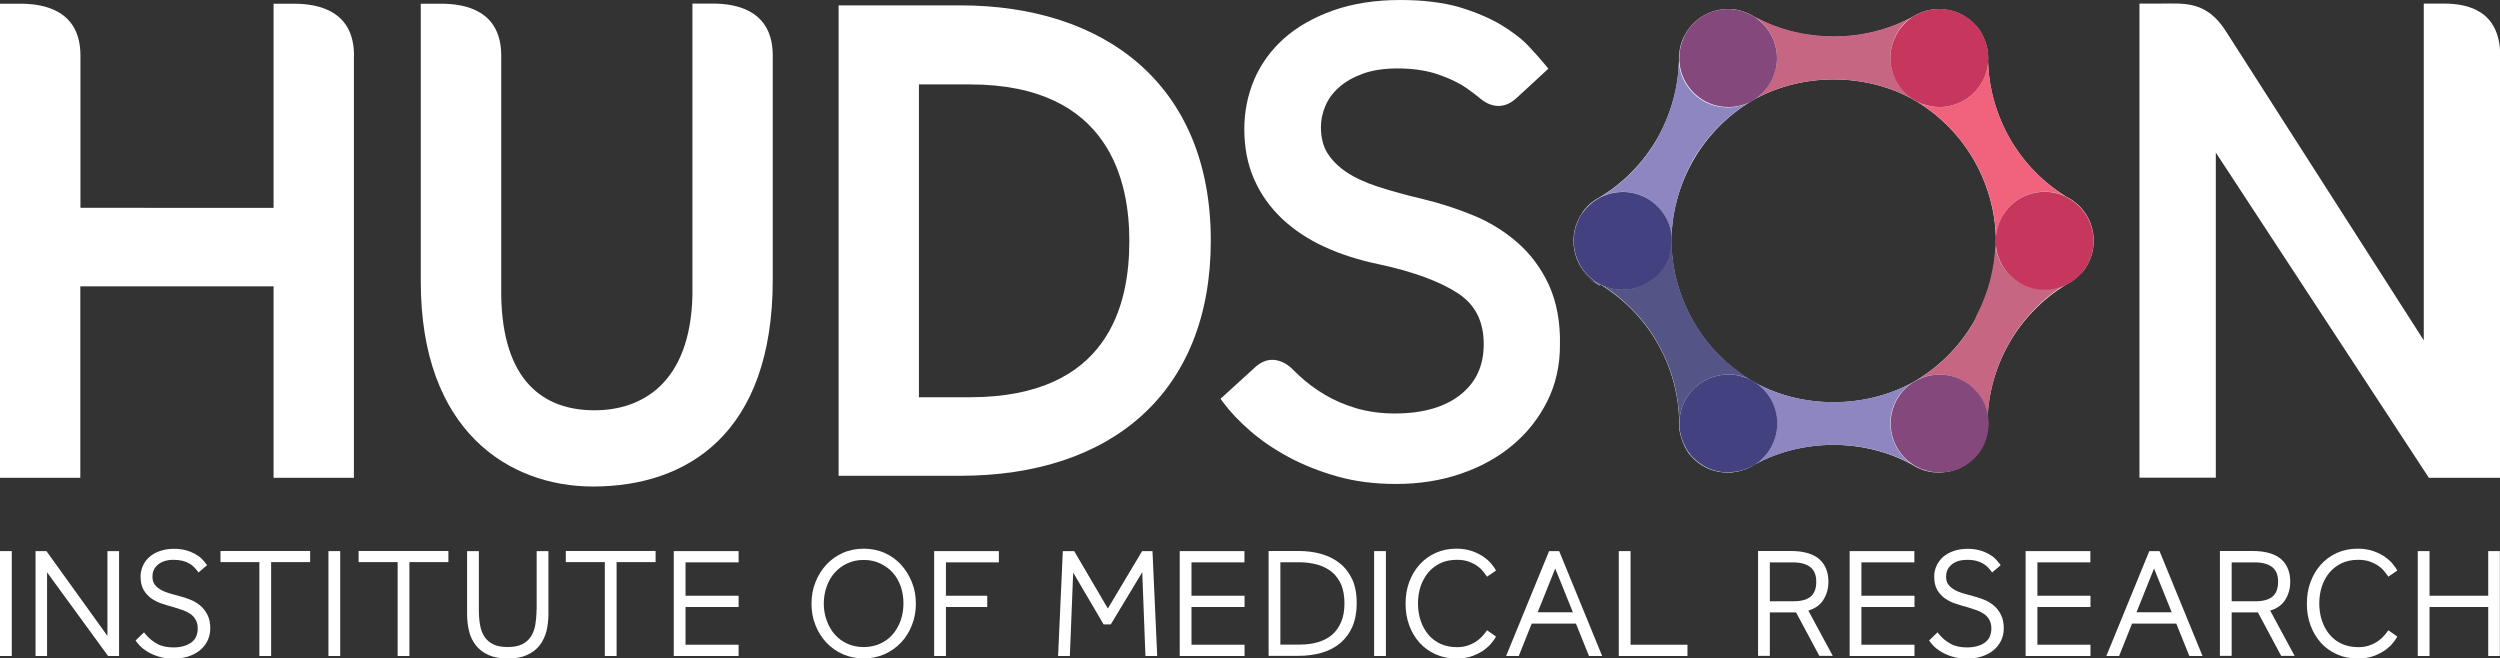<?xml version="1.0" encoding="utf-8"?>
<!-- Generator: Adobe Illustrator 24.0.0, SVG Export Plug-In . SVG Version: 6.00 Build 0)  -->
<svg version="1.1" id="Layer_1" xmlns="http://www.w3.org/2000/svg" xmlns:xlink="http://www.w3.org/1999/xlink" x="0px" y="0px"
	 viewBox="0 0 195.47 51.48" style="enable-background:new 0 0 195.47 51.48;" xml:space="preserve">
<rect x="0" y="0" width="195.47" height="51.48" fill="#333333" stroke="none"/>
<style type="text/css">
	.st0{fill:#FFFFFF;}
	.st1{fill:none;}
	.st2{fill:#8D86C0;}
	.st3{fill:#555487;}
	.st4{fill:#43417F;}
	.st5{fill:#C76683;}
	.st6{fill:#84487C;}
	.st7{fill:#F1637D;}
	.st8{fill:#C6365D;}
</style>
<g>
	<polygon class="st0" points="0,51.29 0.92,51.29 0.92,43.09 0,43.09 0,51.29 	"/>
	<polygon class="st0" points="8.4,43.09 8.4,49.72 3.63,43.09 2.78,43.09 2.78,51.29 3.68,51.29 3.68,44.75 8.4,51.22 8.46,51.29 
		9.31,51.29 9.31,43.09 8.4,43.09 	"/>
	<path class="st0" d="M15.62,47.32c-0.23-0.19-0.49-0.34-0.78-0.45c-0.28-0.11-0.56-0.2-0.84-0.27c-0.27-0.07-0.53-0.14-0.79-0.22
		c-0.25-0.08-0.48-0.17-0.67-0.29c-0.19-0.11-0.34-0.24-0.46-0.41c-0.11-0.15-0.16-0.36-0.16-0.6c0-0.17,0.03-0.33,0.09-0.48
		c0.06-0.15,0.16-0.29,0.29-0.41c0.13-0.12,0.3-0.23,0.51-0.3c0.21-0.08,0.47-0.12,0.77-0.12c0.27,0,0.5,0.03,0.7,0.08
		c0.2,0.05,0.37,0.12,0.52,0.21c0.14,0.08,0.27,0.17,0.36,0.27c0.1,0.1,0.19,0.2,0.25,0.28l0.11,0.15l0.67-0.57l-0.1-0.13
		c-0.09-0.13-0.21-0.26-0.34-0.39c-0.14-0.14-0.32-0.26-0.52-0.37c-0.2-0.11-0.44-0.21-0.71-0.28c-0.27-0.07-0.58-0.11-0.92-0.11
		c-0.4,0-0.77,0.06-1.09,0.17c-0.32,0.11-0.6,0.27-0.82,0.46c-0.23,0.2-0.4,0.43-0.52,0.7c-0.12,0.27-0.18,0.55-0.18,0.84
		c0,0.42,0.08,0.77,0.24,1.05c0.16,0.27,0.37,0.49,0.62,0.67c0.25,0.17,0.53,0.31,0.85,0.41c0.3,0.1,0.6,0.19,0.9,0.27
		c0.24,0.07,0.48,0.15,0.71,0.23c0.22,0.08,0.43,0.19,0.6,0.31c0.17,0.12,0.3,0.27,0.4,0.46c0.1,0.18,0.15,0.4,0.15,0.66
		c0,0.25-0.05,0.46-0.13,0.65c-0.09,0.18-0.21,0.33-0.38,0.45c-0.17,0.12-0.37,0.22-0.6,0.28c-0.24,0.07-0.51,0.1-0.79,0.1
		c-0.5,0-0.93-0.09-1.27-0.28c-0.35-0.19-0.66-0.44-0.91-0.75l-0.12-0.15l-0.66,0.64l0.09,0.12c0.12,0.17,0.27,0.33,0.46,0.49
		c0.19,0.15,0.4,0.29,0.65,0.41c0.24,0.12,0.51,0.22,0.81,0.29c0.3,0.08,0.62,0.11,0.96,0.11c0.39,0,0.76-0.06,1.11-0.16
		c0.35-0.11,0.65-0.26,0.91-0.46c0.26-0.2,0.47-0.46,0.62-0.75c0.15-0.3,0.23-0.63,0.23-0.99c0-0.42-0.07-0.78-0.22-1.07
		C16.05,47.75,15.86,47.51,15.62,47.32"/>
	<polygon class="st1" points="0,51.48 195.47,51.48 195.47,0 0,0 0,51.48 	"/>
	<polygon class="st0" points="17.24,43.95 20.28,43.95 20.28,51.29 21.2,51.29 21.2,43.95 24.25,43.95 24.25,43.08 17.24,43.08 
		17.24,43.95 	"/>
	<polygon class="st0" points="25.68,51.29 26.6,51.29 26.6,43.09 25.68,43.09 25.68,51.29 	"/>
	<polygon class="st0" points="28.04,43.95 31.09,43.95 31.09,51.29 32.01,51.29 32.01,43.95 35.06,43.95 35.06,43.08 28.04,43.08 
		28.04,43.95 	"/>
	<path class="st0" d="M41.95,47.69c0,0.43-0.04,0.84-0.1,1.2c-0.07,0.35-0.19,0.66-0.36,0.91c-0.17,0.25-0.39,0.44-0.68,0.58
		c-0.29,0.14-0.67,0.21-1.12,0.21c-0.46,0-0.83-0.07-1.12-0.21c-0.28-0.14-0.51-0.33-0.68-0.58c-0.17-0.25-0.29-0.56-0.35-0.91
		c-0.07-0.36-0.1-0.77-0.1-1.2v-4.6h-0.92v4.9c0,0.47,0.05,0.93,0.15,1.34c0.1,0.43,0.28,0.8,0.53,1.12
		c0.25,0.32,0.58,0.58,0.99,0.76c0.4,0.18,0.91,0.28,1.51,0.28s1.1-0.09,1.51-0.28c0.41-0.18,0.74-0.44,0.99-0.76
		c0.24-0.32,0.42-0.69,0.53-1.12c0.1-0.41,0.15-0.87,0.15-1.34v-4.9h-0.92V47.69L41.95,47.69z"/>
	<polygon class="st1" points="0,51.48 195.47,51.48 195.47,0 0,0 0,51.48 	"/>
	<polygon class="st0" points="44.24,43.95 47.29,43.95 47.29,51.29 48.21,51.29 48.21,43.95 51.26,43.95 51.26,43.08 44.24,43.08 
		44.24,43.95 	"/>
	<polygon class="st0" points="53.6,43.97 57.75,43.97 57.75,43.09 52.68,43.09 52.68,51.29 57.75,51.29 57.75,50.41 53.6,50.41 
		53.6,47.46 57.75,47.46 57.75,46.58 53.6,46.58 53.6,43.97 	"/>
	<path class="st0" d="M70.64,47.19c0,0.47-0.08,0.92-0.22,1.33c-0.15,0.41-0.36,0.78-0.63,1.09c-0.27,0.31-0.6,0.55-0.98,0.72
		c-0.77,0.35-1.79,0.35-2.56,0c-0.38-0.17-0.71-0.42-0.98-0.72c-0.27-0.31-0.48-0.67-0.63-1.09c-0.15-0.41-0.23-0.86-0.23-1.33
		c0-0.47,0.08-0.92,0.23-1.34c0.15-0.42,0.36-0.78,0.63-1.08c0.27-0.3,0.6-0.55,0.98-0.72c0.38-0.18,0.81-0.27,1.28-0.27
		s0.9,0.09,1.28,0.27c0.38,0.18,0.72,0.42,0.99,0.72c0.27,0.3,0.48,0.67,0.63,1.09C70.57,46.27,70.64,46.72,70.64,47.19
		 M70.45,44.15c-0.36-0.39-0.79-0.7-1.29-0.92c-0.99-0.44-2.27-0.44-3.26,0c-0.49,0.22-0.93,0.53-1.29,0.92
		c-0.36,0.39-0.65,0.85-0.85,1.37c-0.21,0.52-0.31,1.08-0.31,1.68c0,0.6,0.1,1.17,0.31,1.68c0.2,0.52,0.49,0.97,0.85,1.36
		c0.36,0.38,0.79,0.69,1.29,0.91c0.5,0.22,1.04,0.33,1.63,0.33c0.59,0,1.13-0.11,1.63-0.33c0.49-0.22,0.93-0.53,1.29-0.91
		c0.36-0.38,0.65-0.84,0.85-1.36c0.21-0.52,0.31-1.08,0.31-1.68c0-0.59-0.1-1.16-0.31-1.68C71.09,45,70.8,44.54,70.45,44.15"/>
	<polygon class="st1" points="0,51.48 195.47,51.48 195.47,0 0,0 0,51.48 	"/>
	<polygon class="st0" points="73.04,51.29 73.96,51.29 73.96,47.46 77.19,47.46 77.19,46.58 73.96,46.58 73.96,43.97 78.1,43.97 
		78.1,43.09 73.04,43.09 73.04,51.29 	"/>
	<polygon class="st0" points="89.3,43.09 86.62,47.58 83.99,43.09 83.1,43.09 82.73,51.29 83.65,51.29 83.91,44.77 86.29,48.82 
		86.85,48.82 89.31,44.74 89.56,51.29 90.48,51.29 90.11,43.09 89.3,43.09 	"/>
	<path class="st0" d="M105.12,47.18c0,0.55-0.08,1.03-0.25,1.43c-0.16,0.4-0.4,0.73-0.69,1c-0.3,0.26-0.67,0.46-1.09,0.59
		c-0.44,0.13-0.93,0.2-1.46,0.2h-1.52v-6.44h1.42c0.56,0,1.07,0.07,1.52,0.2c0.44,0.13,0.81,0.33,1.12,0.59
		c0.3,0.26,0.54,0.6,0.71,0.99C105.04,46.15,105.12,46.63,105.12,47.18 M104.78,44.06c-0.41-0.33-0.89-0.58-1.45-0.74
		c-0.55-0.16-1.16-0.24-1.82-0.24h-2.32v8.2h2.32c0.66,0,1.27-0.08,1.82-0.24c0.56-0.16,1.05-0.41,1.45-0.75
		c0.41-0.34,0.73-0.77,0.96-1.29c0.22-0.52,0.34-1.13,0.34-1.84c0-0.7-0.11-1.32-0.34-1.84C105.51,44.83,105.19,44.39,104.78,44.06"
		/>
	<polygon class="st0" points="107.44,51.29 108.36,51.29 108.36,43.09 107.44,43.09 107.44,51.29 	"/>
	<path class="st0" d="M111.68,44.75c0.26-0.3,0.58-0.54,0.95-0.72c0.37-0.17,0.8-0.26,1.27-0.26c0.38,0,0.7,0.05,0.96,0.15
		c0.27,0.1,0.49,0.22,0.67,0.35c0.18,0.13,0.32,0.26,0.41,0.38c0.11,0.14,0.18,0.24,0.23,0.3l0.1,0.14l0.7-0.48l-0.08-0.14
		c-0.05-0.08-0.14-0.21-0.28-0.38c-0.14-0.18-0.33-0.35-0.58-0.53c-0.24-0.18-0.55-0.33-0.9-0.46c-0.36-0.13-0.78-0.2-1.26-0.2
		c-0.59,0-1.13,0.11-1.62,0.33c-0.49,0.22-0.91,0.53-1.26,0.92c-0.35,0.39-0.62,0.85-0.81,1.37c-0.19,0.51-0.28,1.08-0.28,1.67
		c0,0.61,0.09,1.18,0.28,1.69c0.19,0.52,0.46,0.98,0.81,1.37c0.35,0.39,0.77,0.69,1.26,0.91c0.49,0.22,1.03,0.33,1.62,0.33
		c0.48,0,0.91-0.07,1.26-0.2c0.35-0.13,0.65-0.29,0.9-0.46c0.24-0.18,0.44-0.36,0.58-0.54c0.14-0.17,0.23-0.3,0.28-0.38l0.08-0.14
		l-0.7-0.49l-0.1,0.14c-0.05,0.06-0.12,0.16-0.24,0.29c-0.1,0.12-0.25,0.25-0.43,0.39c-0.18,0.13-0.4,0.25-0.67,0.35
		c-0.26,0.1-0.56,0.15-0.91,0.15c-0.48,0-0.92-0.09-1.29-0.26c-0.37-0.17-0.7-0.42-0.95-0.72c-0.26-0.31-0.46-0.67-0.6-1.09
		c-0.14-0.41-0.21-0.87-0.21-1.35s0.07-0.94,0.21-1.35C111.22,45.42,111.43,45.06,111.68,44.75"/>
	<polygon class="st1" points="0,51.48 195.47,51.48 195.47,0 0,0 0,51.48 	"/>
	<path class="st0" d="M122.98,47.87h-2.75l1.37-3.42L122.98,47.87L122.98,47.87z M121.12,43.09l-3.36,8.2h0.99l1.01-2.53h3.46
		l1.02,2.53h1.03l-3.36-8.2H121.12L121.12,43.09z"/>
	<polygon class="st0" points="127.49,43.09 126.57,43.09 126.57,51.29 131.94,51.29 131.94,50.41 127.49,50.41 127.49,43.09 	"/>
	<path class="st0" d="M142.01,45.49c0,1.04-0.56,1.52-1.77,1.52h-1.86v-3.04h1.79c0.61,0,1.08,0.13,1.39,0.38
		C141.86,44.6,142.01,44.97,142.01,45.49 M142.54,46.94c0.28-0.42,0.42-0.91,0.42-1.46c0-0.34-0.05-0.66-0.16-0.95
		c-0.11-0.3-0.28-0.56-0.52-0.78c-0.24-0.22-0.55-0.39-0.93-0.5c-0.37-0.11-0.82-0.17-1.35-0.17h-2.54v8.2h0.92v-3.4h2.05l1.82,3.4
		h1.05l-1.91-3.54C141.9,47.59,142.29,47.32,142.54,46.94"/>
	<path class="st0" d="M155.86,47.32c-0.23-0.19-0.49-0.34-0.78-0.45c-0.28-0.11-0.56-0.2-0.84-0.27c-0.27-0.07-0.53-0.14-0.79-0.22
		c-0.25-0.08-0.48-0.17-0.67-0.29c-0.19-0.11-0.34-0.24-0.46-0.41c-0.11-0.15-0.16-0.35-0.16-0.6c0-0.17,0.03-0.33,0.09-0.48
		c0.06-0.15,0.16-0.29,0.29-0.41c0.13-0.12,0.3-0.23,0.51-0.3c0.4-0.15,1.04-0.15,1.47-0.04c0.2,0.05,0.37,0.12,0.52,0.21
		c0.14,0.08,0.27,0.17,0.36,0.27c0.1,0.1,0.19,0.2,0.25,0.28l0.11,0.15l0.67-0.57l-0.1-0.13c-0.09-0.12-0.21-0.26-0.34-0.39
		c-0.14-0.14-0.32-0.26-0.52-0.37c-0.2-0.11-0.44-0.21-0.71-0.28c-0.27-0.07-0.58-0.11-0.92-0.11c-0.4,0-0.77,0.06-1.09,0.17
		c-0.32,0.11-0.6,0.27-0.82,0.46c-0.22,0.2-0.4,0.43-0.52,0.7c-0.12,0.26-0.18,0.55-0.18,0.84c0,0.42,0.08,0.77,0.24,1.05
		c0.16,0.27,0.37,0.49,0.62,0.67c0.25,0.17,0.53,0.31,0.85,0.41c0.3,0.1,0.6,0.19,0.9,0.27c0.24,0.07,0.48,0.15,0.71,0.23
		c0.22,0.08,0.42,0.19,0.6,0.31c0.17,0.12,0.3,0.27,0.4,0.46c0.1,0.18,0.15,0.4,0.15,0.66c0,0.25-0.05,0.46-0.13,0.65
		c-0.09,0.18-0.21,0.33-0.38,0.45c-0.17,0.12-0.37,0.22-0.6,0.28c-0.24,0.07-0.51,0.1-0.8,0.1c-0.5,0-0.93-0.09-1.27-0.28
		c-0.35-0.19-0.66-0.44-0.91-0.75l-0.12-0.15l-0.66,0.64l0.09,0.12c0.12,0.17,0.27,0.33,0.46,0.49c0.19,0.15,0.4,0.29,0.65,0.41
		c0.24,0.12,0.51,0.22,0.81,0.29c0.3,0.08,0.62,0.11,0.96,0.11c0.39,0,0.77-0.06,1.11-0.16c0.35-0.11,0.65-0.26,0.91-0.46
		c0.26-0.2,0.46-0.46,0.62-0.75c0.15-0.3,0.23-0.63,0.23-0.99c0-0.42-0.07-0.78-0.22-1.07C156.29,47.75,156.1,47.51,155.86,47.32"/>
	<polygon class="st1" points="0,51.48 195.47,51.48 195.47,0 0,0 0,51.48 	"/>
	<path class="st0" d="M169.8,47.87h-2.75l1.37-3.42L169.8,47.87L169.8,47.87z M168.05,43.09l-3.36,8.2h1l1.01-2.53h3.46l1.02,2.53
		h1.03l-3.36-8.2H168.05L168.05,43.09z"/>
	<path class="st0" d="M178.12,45.49c0,1.04-0.56,1.52-1.77,1.52h-1.86v-3.04h1.79c0.61,0,1.08,0.13,1.39,0.38
		C177.98,44.6,178.12,44.97,178.12,45.49 M178.65,46.94c0.28-0.42,0.42-0.91,0.42-1.46c0-0.34-0.05-0.66-0.16-0.95
		c-0.11-0.3-0.28-0.56-0.52-0.78c-0.24-0.22-0.55-0.39-0.93-0.5c-0.37-0.11-0.82-0.17-1.35-0.17h-2.54v8.2h0.92v-3.4h2.05l1.82,3.4
		h1.05l-1.91-3.54C178.02,47.59,178.4,47.32,178.65,46.94"/>
	<path class="st0" d="M182.15,44.75c0.26-0.3,0.58-0.54,0.95-0.72c0.37-0.17,0.8-0.26,1.27-0.26c0.38,0,0.7,0.05,0.96,0.15
		c0.27,0.1,0.49,0.22,0.67,0.35c0.18,0.13,0.32,0.26,0.41,0.38c0.11,0.14,0.18,0.24,0.23,0.3l0.1,0.14l0.7-0.48l-0.08-0.14
		c-0.05-0.08-0.14-0.21-0.28-0.38c-0.14-0.18-0.33-0.35-0.58-0.53c-0.24-0.18-0.55-0.33-0.9-0.46c-0.36-0.13-0.78-0.2-1.26-0.2
		c-0.59,0-1.13,0.11-1.62,0.33c-0.49,0.22-0.91,0.53-1.26,0.92c-0.35,0.39-0.62,0.85-0.81,1.37c-0.19,0.51-0.28,1.08-0.28,1.67
		c0,0.61,0.09,1.18,0.28,1.69c0.19,0.52,0.46,0.98,0.81,1.37c0.35,0.39,0.77,0.69,1.26,0.91c0.49,0.22,1.03,0.33,1.62,0.33
		c0.48,0,0.91-0.07,1.26-0.2c0.35-0.13,0.65-0.29,0.9-0.46c0.24-0.18,0.44-0.36,0.58-0.54c0.14-0.17,0.23-0.3,0.28-0.38l0.08-0.14
		l-0.7-0.49l-0.1,0.14c-0.05,0.06-0.12,0.16-0.24,0.29c-0.1,0.12-0.25,0.25-0.43,0.39c-0.18,0.13-0.4,0.25-0.67,0.35
		c-0.26,0.1-0.56,0.15-0.91,0.15c-0.48,0-0.92-0.09-1.29-0.26c-0.37-0.17-0.7-0.42-0.95-0.72c-0.26-0.31-0.46-0.67-0.6-1.09
		c-0.14-0.41-0.21-0.87-0.21-1.35s0.07-0.94,0.21-1.35C181.69,45.42,181.89,45.06,182.15,44.75"/>
	<polygon class="st1" points="0,51.48 195.47,51.48 195.47,0 0,0 0,51.48 	"/>
	<polygon class="st0" points="194.55,43.09 194.55,46.58 189.96,46.58 189.96,43.09 189.04,43.09 189.04,51.29 189.96,51.29 
		189.96,47.46 194.55,47.46 194.55,51.29 195.46,51.29 195.46,43.09 194.55,43.09 	"/>
	<polygon class="st0" points="93.16,43.97 97.3,43.97 97.3,43.09 92.24,43.09 92.24,51.29 97.31,51.29 97.31,50.41 93.16,50.41 
		93.16,47.46 97.31,47.46 97.31,46.58 93.16,46.58 93.16,43.97 	"/>
	<polygon class="st0" points="145.54,43.97 149.68,43.97 149.68,43.09 144.62,43.09 144.62,51.29 149.69,51.29 149.69,50.41 
		145.54,50.41 145.54,47.46 149.69,47.46 149.69,46.58 145.54,46.58 145.54,43.97 	"/>
	<polygon class="st0" points="159.3,43.97 163.44,43.97 163.44,43.09 158.38,43.09 158.38,51.29 163.45,51.29 163.45,50.41 
		159.3,50.41 159.3,47.46 163.45,47.46 163.45,46.58 159.3,46.58 159.3,43.97 	"/>
	<path class="st0" d="M75.83,31.06h-3.98V6.6h3.98c11.06,0,12.47,7.78,12.47,12.22C88.31,23.83,86.67,31.06,75.83,31.06 M75.08,0.42
		h-9.51v17.43v1.91V37.2h9.51c11.86,0,19.59-6.54,19.59-18.39C94.67,6.58,86.34,0.42,75.08,0.42"/>
	<path class="st0" d="M154.34,25.15c-1.07,1.86-2.61,3.43-4.43,4.54c-0.1,0.05-0.2,0.11-0.29,0.17c-0.03,0.02-0.05,0.03-0.08,0.05
		c-3.77,2.06-8.59,2.04-12.29,0.03c-0.12-0.08-0.24-0.15-0.36-0.21c-1.85-1.12-3.4-2.7-4.48-4.57c-1.07-1.86-1.67-3.97-1.72-6.08
		c0.01-0.18,0.01-0.36,0-0.53c0.06-2.12,0.66-4.2,1.72-6.04c1.07-1.86,2.61-3.43,4.42-4.54c0.1-0.05,0.19-0.1,0.28-0.16
		c0.03-0.02,0.07-0.04,0.09-0.06c3.77-2.06,8.59-2.04,12.29-0.03c0.11,0.08,0.23,0.15,0.36,0.21c1.85,1.12,3.4,2.7,4.48,4.57
		c1.07,1.86,1.67,3.97,1.72,6.08c-0.01,0.18-0.01,0.36,0,0.53C155.99,21.23,155.4,23.32,154.34,25.15 M162.84,21.25
		c0.03-0.03,0.05-0.06,0.07-0.09l0.02-0.03c0.03-0.04,0.05-0.07,0.08-0.1l0.02-0.03l0.02-0.04c1.16-1.72,0.74-4.07-0.97-5.27
		c-0.17-0.12-0.35-0.23-0.54-0.32c-1.81-1.12-3.32-2.67-4.38-4.51c-1.07-1.86-1.67-3.98-1.72-6.09c0.01-0.15,0.01-0.3,0-0.46V4.31
		c0-0.05-0.01-0.1-0.01-0.15c0-0.02,0-0.05-0.01-0.07c0-0.02-0.01-0.05-0.01-0.07c-0.01-0.06-0.02-0.12-0.03-0.18l0-0.01
		c-0.05-0.23-0.11-0.46-0.2-0.68v0c-0.03-0.07-0.06-0.13-0.08-0.2l-0.01-0.02l0,0c-0.02-0.03-0.03-0.07-0.05-0.1l-0.03-0.06
		c-0.02-0.03-0.03-0.05-0.04-0.08c-0.02-0.04-0.05-0.09-0.07-0.13l-0.03-0.05c-0.02-0.03-0.04-0.07-0.06-0.1l-0.03-0.05
		c-0.02-0.03-0.05-0.07-0.07-0.1l-0.03-0.04c-0.03-0.04-0.06-0.08-0.09-0.12l-0.02-0.02l-0.04-0.05L154.48,2
		c-0.63-0.71-1.49-1.16-2.44-1.26l-0.02,0c-0.02,0-0.04-0.01-0.06-0.01c-0.73-0.07-1.47,0.08-2.11,0.41
		c-0.06,0.03-0.11,0.06-0.16,0.09l-0.05,0.03l-0.05,0.03c-0.03,0.02-0.06,0.04-0.09,0.06c-3.76,2.04-8.57,2.02-12.27,0
		c-0.34-0.22-0.71-0.39-1.1-0.5l-0.02-0.01c-0.04-0.01-0.07-0.02-0.11-0.03l-0.04-0.01c-0.03-0.01-0.06-0.01-0.09-0.02l-0.05-0.01
		c-0.03-0.01-0.06-0.01-0.08-0.02c-0.05-0.01-0.1-0.02-0.16-0.02l-0.01,0c-0.09-0.01-0.19-0.02-0.28-0.02h-0.02
		c-0.06,0-0.11,0-0.16,0h0h0c-0.05,0-0.11,0-0.16,0l-0.04,0c-0.05,0-0.1,0-0.14,0.01c-0.03,0-0.06,0.01-0.08,0.01l-0.05,0.01
		c-1.27,0.16-2.35,0.93-2.92,2.03L131.7,2.8l-0.02,0.03c-0.24,0.47-0.37,1-0.4,1.53c-0.01,0.14-0.01,0.28,0,0.38
		c-0.05,2.14-0.65,4.26-1.72,6.12c-1.08,1.86-2.62,3.44-4.44,4.54c-0.48,0.24-0.9,0.58-1.23,0.99c-0.03,0.03-0.05,0.06-0.08,0.1
		l-0.01,0.02c-0.03,0.03-0.05,0.07-0.08,0.11l-0.02,0.04l-0.01,0.02c-1.17,1.72-0.75,4.08,0.96,5.29c0.18,0.12,0.36,0.23,0.55,0.32
		c1.8,1.12,3.32,2.67,4.37,4.5c1.08,1.86,1.67,3.98,1.72,6.09c-0.02,0.34,0,0.67,0.07,1l0.01,0.04c0.01,0.05,0.02,0.1,0.04,0.15
		l0.01,0.04c0.01,0.04,0.02,0.08,0.04,0.12l0.01,0.04c0.02,0.05,0.03,0.1,0.05,0.15l0.01,0.04c0.02,0.05,0.04,0.09,0.05,0.13
		l0.01,0.02c0.02,0.04,0.03,0.07,0.05,0.11l0.01,0.03l0.02,0.05c0.02,0.04,0.04,0.08,0.06,0.12l0.01,0.03
		c0.03,0.05,0.06,0.1,0.09,0.16h0c0.03,0.05,0.06,0.1,0.09,0.15l0.01,0.02c0.03,0.05,0.07,0.1,0.1,0.15h0
		c0.03,0.05,0.07,0.09,0.11,0.14l0.01,0.01l0.03,0.03c0.02,0.02,0.04,0.05,0.06,0.07c0.63,0.71,1.48,1.15,2.43,1.25l0.02,0
		c0.02,0,0.04,0.01,0.06,0.01c0.2,0.02,0.41,0.02,0.61,0l0.05,0l0.05-0.01c0.03,0,0.06-0.01,0.08-0.01l0.03,0
		c0.13-0.02,0.26-0.04,0.39-0.07l0,0c0.09-0.02,0.17-0.04,0.26-0.07l0.02-0.01c0.03-0.01,0.06-0.02,0.09-0.03l0.06-0.02l0.04-0.02
		c0.15-0.05,0.29-0.12,0.43-0.19c0.06-0.03,0.12-0.06,0.17-0.1l0.02-0.01c0.03-0.02,0.06-0.04,0.08-0.05
		c0.02-0.01,0.05-0.03,0.07-0.04c3.77-2.05,8.58-2.02,12.27,0c0.26,0.17,0.53,0.31,0.82,0.41l0.01,0.01
		c0.04,0.01,0.08,0.03,0.12,0.04c0.02,0.01,0.04,0.01,0.07,0.02c0.02,0.01,0.04,0.01,0.06,0.02c0.03,0.01,0.06,0.02,0.08,0.02
		l0.04,0.01c0.03,0.01,0.06,0.02,0.09,0.02l0.02,0.01c0.26,0.05,0.53,0.08,0.8,0.08c0.2,0,0.41-0.02,0.6-0.05
		c0.02,0,0.04-0.01,0.07-0.01l0.05-0.01c1.24-0.23,2.26-1.05,2.76-2.17c0.02-0.04,0.04-0.08,0.05-0.12l0-0.01
		c0.17-0.41,0.26-0.84,0.28-1.28c0.01-0.14,0-0.28,0-0.38c0.05-2.15,0.65-4.26,1.72-6.12c1.07-1.86,2.62-3.44,4.43-4.54
		c0.43-0.22,0.81-0.51,1.12-0.85l0,0C162.76,21.35,162.8,21.3,162.84,21.25"/>
	<path class="st2" d="M135.12,36.94c-0.11,0-0.23-0.01-0.34-0.02c-1.02-0.09-1.94-0.58-2.59-1.36c-0.01-0.01-0.02-0.02-0.02-0.03
		c0.01,0.01,0.01,0.02,0.02,0.03l0,0l0,0c0.06,0.07,0.12,0.14,0.18,0.2c0.58,0.6,1.33,0.99,2.15,1.12c0.07,0.01,0.14,0.02,0.21,0.03
		c0.02,0,0.03,0,0.05,0.01C134.89,36.94,135.01,36.94,135.12,36.94c0.03,0,0.07,0,0.11,0c0.11,0,0.21-0.01,0.32-0.02
		C135.41,36.94,135.27,36.94,135.12,36.94 M152.17,36.91c0.08-0.01,0.17-0.03,0.25-0.04c1.18-0.24,2.16-1.02,2.66-2.09
		c0.02-0.05,0.05-0.1,0.07-0.15C154.64,35.84,153.52,36.72,152.17,36.91 M136.31,36.76c0.09-0.03,0.17-0.06,0.25-0.09
		c0.11-0.04,0.21-0.09,0.31-0.14C136.69,36.61,136.5,36.69,136.31,36.76 M150.41,36.75c-0.3-0.1-0.58-0.23-0.84-0.4
		c0.22,0.14,0.45,0.26,0.7,0.35C150.31,36.71,150.36,36.73,150.41,36.75 M136.89,36.51L136.89,36.51c0.05-0.03,0.09-0.05,0.14-0.08
		c0,0,0,0,0.01,0C136.99,36.46,136.94,36.49,136.89,36.51 M149.57,36.34C149.57,36.34,149.56,36.34,149.57,36.34
		C149.56,36.34,149.57,36.34,149.57,36.34 M149.56,36.34C149.56,36.34,149.56,36.34,149.56,36.34
		C149.56,36.34,149.56,36.34,149.56,36.34 M149.55,36.33C149.55,36.33,149.55,36.33,149.55,36.33
		C149.55,36.33,149.55,36.33,149.55,36.33 M149.55,36.33C149.55,36.33,149.55,36.33,149.55,36.33S149.55,36.33,149.55,36.33
		 M149.51,36.3L149.51,36.3c-0.01-0.01-0.03-0.01-0.04-0.02C149.48,36.29,149.5,36.3,149.51,36.3 M149.43,36.26
		c0,0-0.01,0-0.01-0.01C149.42,36.26,149.42,36.26,149.43,36.26 M149.38,36.24c-0.53-0.28-1.07-0.52-1.64-0.72
		C148.31,35.72,148.86,35.96,149.38,36.24 M131.66,34.75c-0.13-0.26-0.22-0.54-0.28-0.83c0.06,0.28,0.15,0.54,0.27,0.8
		C131.65,34.73,131.66,34.74,131.66,34.75 M141.09,31.25c-1.12-0.19-2.21-0.53-3.23-1.01C138.88,30.72,139.97,31.06,141.09,31.25
		 M137.83,30.22C137.82,30.22,137.82,30.22,137.83,30.22C137.82,30.22,137.82,30.22,137.83,30.22 M137.82,30.22
		c-0.02-0.01-0.04-0.02-0.06-0.03C137.78,30.2,137.8,30.21,137.82,30.22 M137.65,30.13C137.65,30.13,137.65,30.13,137.65,30.13
		C137.65,30.13,137.65,30.13,137.65,30.13 M137.28,29.94c-0.01,0-0.02-0.01-0.03-0.02C137.26,29.93,137.27,29.94,137.28,29.94
		 M137.25,29.93c0,0-0.01,0-0.01-0.01C137.24,29.92,137.25,29.93,137.25,29.93 M137.24,29.92c-0.11-0.07-0.23-0.14-0.34-0.2
		c0,0,0,0-0.01,0C137.01,29.78,137.13,29.85,137.24,29.92 M149.6,29.87c0.1-0.07,0.21-0.13,0.32-0.18l0,0
		c-0.09,0.05-0.18,0.09-0.26,0.15C149.64,29.84,149.62,29.85,149.6,29.87"/>
	<path class="st2" d="M135.12,36.94c-0.11,0-0.23-0.01-0.34-0.02c-0.02,0-0.03,0-0.05-0.01C134.86,36.94,134.99,36.94,135.12,36.94
		c0.04,0,0.08,0,0.12,0C135.2,36.94,135.16,36.94,135.12,36.94 M134.52,36.89c-0.83-0.13-1.57-0.52-2.15-1.12
		C132.94,36.36,133.7,36.76,134.52,36.89 M152.42,36.86c0.94-0.2,1.78-0.74,2.34-1.54c0.12-0.17,0.23-0.36,0.32-0.55
		C154.58,35.84,153.6,36.62,152.42,36.86 M150.27,36.69c-0.24-0.09-0.48-0.21-0.7-0.35c0,0,0,0,0,0c0,0,0,0,0,0c0,0,0,0,0,0
		c0,0,0,0,0,0c0,0,0,0-0.01,0l0,0l-0.01,0c-0.01-0.01-0.03-0.02-0.04-0.03c-0.01-0.01-0.03-0.01-0.04-0.02
		c-0.01-0.01-0.03-0.02-0.04-0.02c0,0-0.01,0-0.01-0.01c-0.01-0.01-0.02-0.01-0.03-0.02c-0.53-0.28-1.08-0.52-1.64-0.72
		c-1.39-0.49-2.87-0.74-4.36-0.74c-2.13,0-4.27,0.51-6.15,1.53c0.68-0.45,1.2-1.1,1.48-1.87c0.35-0.96,0.31-2-0.12-2.93
		c-0.35-0.76-0.96-1.4-1.68-1.77c-0.01-0.01-0.02-0.01-0.03-0.02c0,0,0,0,0,0c0,0,0,0,0.01,0c0.12,0.06,0.24,0.13,0.35,0.2l0,0
		c0,0,0.01,0.01,0.01,0.01c0.01,0,0.02,0.01,0.03,0.02c0.12,0.07,0.24,0.13,0.36,0.19c0,0,0,0,0,0c0.04,0.02,0.07,0.04,0.11,0.05
		c0.02,0.01,0.04,0.02,0.06,0.03c0,0,0,0,0,0c0,0,0,0,0,0c0.01,0.01,0.02,0.01,0.03,0.02c1.02,0.48,2.11,0.82,3.24,1.01
		c0.75,0.13,1.51,0.19,2.28,0.19c2.14,0,4.29-0.51,6.17-1.54c-0.41,0.27-0.76,0.61-1.04,1c-1.22,1.72-0.8,4.12,0.92,5.34
		C149.69,36.43,149.97,36.58,150.27,36.69 M136.56,36.66c0.06-0.02,0.11-0.05,0.17-0.07c0.1-0.05,0.2-0.1,0.3-0.15
		c-0.05,0.03-0.09,0.05-0.14,0.08c-0.01,0-0.01,0.01-0.02,0.01C136.77,36.57,136.67,36.62,136.56,36.66 M132.19,35.57L132.19,35.57
		L132.19,35.57C132.18,35.57,132.19,35.57,132.19,35.57 M149.66,29.83c0.08-0.05,0.17-0.1,0.26-0.15c0,0,0,0,0,0c0,0,0,0,0,0
		l-0.02,0.01C149.81,29.74,149.73,29.78,149.66,29.83"/>
	<path class="st3" d="M135.55,36.92c0.1-0.01,0.21-0.03,0.31-0.05c0,0,0,0,0,0c0,0,0,0,0.01,0c0.04-0.01,0.08-0.02,0.12-0.03
		c0.05-0.01,0.1-0.03,0.15-0.04c0,0,0,0,0,0c0,0,0,0,0.01,0c0,0,0,0,0,0c0,0,0,0,0,0h0c0,0,0,0,0.01,0c0,0,0,0,0,0
		c0.05-0.01,0.09-0.03,0.13-0.04C136.06,36.84,135.81,36.89,135.55,36.92 M137.04,36.43c0.05-0.03,0.09-0.06,0.13-0.08
		c0.02-0.01,0.04-0.03,0.06-0.04h0C137.17,36.35,137.1,36.39,137.04,36.43 M132.16,35.54c-0.2-0.24-0.36-0.5-0.5-0.79
		c0.11,0.23,0.25,0.46,0.4,0.67v0c0,0,0,0,0,0C132.1,35.46,132.13,35.5,132.16,35.54 M131.38,33.92c-0.07-0.33-0.1-0.67-0.08-1.01
		c-0.01,0.23,0,0.47,0.03,0.7C131.34,33.71,131.36,33.82,131.38,33.92 M131.3,32.91C131.3,32.9,131.3,32.9,131.3,32.91
		C131.3,32.9,131.3,32.9,131.3,32.91 M131.3,32.9C131.3,32.9,131.3,32.89,131.3,32.9C131.3,32.89,131.3,32.9,131.3,32.9
		 M131.3,32.89C131.3,32.89,131.3,32.89,131.3,32.89C131.3,32.89,131.3,32.89,131.3,32.89 M131.3,32.88
		C131.3,32.88,131.3,32.88,131.3,32.88C131.3,32.88,131.3,32.88,131.3,32.88 M132.65,25.54L132.65,25.54L132.65,25.54 M132.64,25.52
		L132.64,25.52 M132.62,25.5L132.62,25.5C132.62,25.5,132.62,25.5,132.62,25.5 M132.61,25.48
		C132.61,25.47,132.61,25.47,132.61,25.48C132.61,25.47,132.61,25.47,132.61,25.48 M132.6,25.45
		C132.6,25.45,132.59,25.45,132.6,25.45C132.59,25.45,132.6,25.45,132.6,25.45 M132.58,25.43
		C132.58,25.43,132.58,25.43,132.58,25.43C132.58,25.43,132.58,25.43,132.58,25.43 M132.57,25.41
		C132.57,25.41,132.57,25.41,132.57,25.41C132.57,25.41,132.57,25.41,132.57,25.41 M132.56,25.39
		C132.56,25.39,132.55,25.39,132.56,25.39C132.55,25.39,132.56,25.39,132.56,25.39 M132.54,25.37
		C132.54,25.37,132.54,25.36,132.54,25.37C132.54,25.36,132.54,25.37,132.54,25.37 M132.53,25.35c0,0,0-0.01-0.01-0.01
		C132.53,25.34,132.53,25.34,132.53,25.35 M132.52,25.33C132.52,25.32,132.51,25.32,132.52,25.33
		C132.51,25.32,132.52,25.32,132.52,25.33 M132.51,25.3c0,0,0-0.01-0.01-0.01C132.5,25.3,132.5,25.3,132.51,25.3 M132.49,25.28
		c0-0.01,0-0.01-0.01-0.01C132.49,25.27,132.49,25.28,132.49,25.28 M132.48,25.26c0,0-0.01-0.01-0.01-0.01
		C132.47,25.25,132.48,25.26,132.48,25.26 M132.47,25.24c0,0,0-0.01-0.01-0.01C132.46,25.23,132.46,25.23,132.47,25.24
		 M132.45,25.22c0,0-0.01-0.01-0.01-0.01C132.45,25.21,132.45,25.21,132.45,25.22 M132.44,25.19c0,0,0-0.01-0.01-0.01
		C132.44,25.19,132.44,25.19,132.44,25.19 M132.41,25.15c-1.07-1.86-1.67-3.97-1.72-6.08C130.75,21.18,131.34,23.29,132.41,25.15
		 M130.7,19.03L130.7,19.03L130.7,19.03 M130.7,19.02c0.01-0.16,0.01-0.32-0.01-0.48c0,0,0,0,0-0.01
		C130.7,18.7,130.71,18.86,130.7,19.02"/>
	<path class="st3" d="M135.87,36.87C135.87,36.87,135.87,36.87,135.87,36.87C135.87,36.87,135.87,36.87,135.87,36.87 M135.87,36.87
		c0.04-0.01,0.08-0.02,0.13-0.03l0,0C135.96,36.85,135.91,36.86,135.87,36.87 M136.15,36.8C136.15,36.8,136.15,36.8,136.15,36.8
		S136.15,36.8,136.15,36.8 M136.16,36.8C136.16,36.8,136.16,36.8,136.16,36.8C136.16,36.8,136.16,36.8,136.16,36.8 M136.17,36.8
		C136.17,36.8,136.17,36.8,136.17,36.8C136.17,36.8,136.17,36.8,136.17,36.8 M136.17,36.8C136.18,36.8,136.18,36.8,136.17,36.8
		C136.18,36.8,136.18,36.8,136.17,36.8 M137.17,36.35c0.02-0.01,0.03-0.02,0.04-0.03c0.01,0,0.02-0.01,0.02-0.01c0,0,0,0,0,0l0,0
		C137.21,36.32,137.19,36.34,137.17,36.35 M132.07,35.42C132.07,35.42,132.07,35.42,132.07,35.42
		C132.07,35.42,132.07,35.42,132.07,35.42 M131.33,33.6c-0.03-0.23-0.04-0.46-0.03-0.7c0,0,0,0,0-0.01c0,0,0,0,0-0.01v0
		c0,0,0,0,0-0.01v0c0,0,0-0.01,0-0.01c-0.01-0.29-0.02-0.59-0.05-0.88c-0.17-1.81-0.74-3.61-1.67-5.21
		c-1.05-1.83-2.56-3.38-4.36-4.5c0.51,0.25,1.07,0.37,1.65,0.37c1.24,0,2.41-0.61,3.13-1.62c0.5-0.71,0.74-1.58,0.69-2.4
		c0-0.04,0-0.07,0-0.1c0,0,0,0,0,0c0,0,0,0,0,0c0.01,0.16,0.01,0.32,0.01,0.48c0,0,0,0,0,0v0l0,0.05c0.05,2.1,0.65,4.22,1.72,6.08
		c0.01,0.01,0.01,0.02,0.02,0.03c0,0.01,0.01,0.01,0.01,0.01c0,0,0,0,0,0.01c0,0,0.01,0.01,0.01,0.02c0,0,0,0.01,0.01,0.01
		c0,0,0.01,0.01,0.01,0.01c0,0,0,0,0,0.01c0,0.01,0.01,0.01,0.01,0.02c0,0,0,0.01,0.01,0.01c0,0,0,0.01,0.01,0.01
		c0,0,0,0.01,0.01,0.01c0,0,0,0.01,0.01,0.01c0,0,0.01,0.01,0.01,0.01c0,0,0,0.01,0.01,0.01c0,0,0.01,0.01,0.01,0.01
		c0,0,0,0.01,0.01,0.01c0,0,0.01,0.01,0.01,0.02c0,0,0,0,0,0.01c0,0.01,0.01,0.01,0.01,0.02c0,0,0,0,0,0c0,0.01,0.01,0.01,0.01,0.02
		c0,0,0,0,0,0.01c0,0,0.01,0.01,0.01,0.01c0,0,0,0.01,0,0.01c0,0,0.01,0.01,0.01,0.01c0,0,0,0.01,0,0.01c0,0.01,0.01,0.01,0.01,0.02
		c0,0,0,0,0,0c0,0.01,0.01,0.01,0.01,0.02c0,0,0,0,0,0c0,0.01,0.01,0.01,0.01,0.02l0,0c0,0.01,0.01,0.01,0.01,0.02l0,0
		c1.06,1.7,2.52,3.13,4.24,4.17c-0.44-0.23-0.92-0.37-1.42-0.41c-0.11-0.01-0.22-0.01-0.33-0.01c-1.99,0-3.65,1.49-3.83,3.48
		C131.29,33.05,131.29,33.33,131.33,33.6"/>
	<path class="st4" d="M135.23,36.94c0.05,0,0.11,0,0.16-0.01l0.05,0l0.05,0c0.03,0,0.06-0.01,0.08-0.01l0.03,0
		c0.08-0.01,0.17-0.02,0.25-0.04c-0.1,0.02-0.21,0.04-0.31,0.05C135.45,36.93,135.34,36.94,135.23,36.94 M134.73,36.92
		c-0.07-0.01-0.14-0.02-0.21-0.03c0.06,0.01,0.12,0.02,0.18,0.02l0.02,0C134.72,36.92,134.73,36.92,134.73,36.92 M135.87,36.87
		C135.87,36.87,135.87,36.87,135.87,36.87C135.87,36.87,135.87,36.87,135.87,36.87 M136,36.84L136,36.84
		c0.05-0.01,0.1-0.03,0.15-0.04C136.1,36.82,136.05,36.83,136,36.84 M136.15,36.8C136.16,36.8,136.16,36.8,136.15,36.8
		C136.16,36.8,136.16,36.8,136.15,36.8 M136.16,36.8C136.16,36.8,136.17,36.8,136.16,36.8C136.17,36.8,136.16,36.8,136.16,36.8
		 M136.17,36.8C136.17,36.8,136.17,36.8,136.17,36.8C136.17,36.8,136.17,36.8,136.17,36.8 M136.18,36.8
		c0.03-0.01,0.05-0.02,0.08-0.02l0.02-0.01c0.03-0.01,0.06-0.02,0.09-0.03l0.06-0.02l0.04-0.02c0.03-0.01,0.07-0.03,0.1-0.04
		c-0.08,0.04-0.17,0.07-0.25,0.09C136.27,36.77,136.22,36.78,136.18,36.8 M137.03,36.43c0.01-0.01,0.02-0.01,0.03-0.02l0.02-0.01
		c0.03-0.02,0.06-0.03,0.08-0.05c0,0,0,0,0.01,0C137.13,36.38,137.09,36.4,137.03,36.43C137.04,36.43,137.03,36.43,137.03,36.43
		 M132.37,35.77c-0.06-0.06-0.12-0.13-0.18-0.2l0.03,0.03c0.02,0.02,0.04,0.05,0.06,0.07C132.3,35.7,132.33,35.74,132.37,35.77
		 M132.18,35.56c-0.01-0.01-0.02-0.02-0.02-0.03c-0.03-0.04-0.06-0.08-0.09-0.12c0.03,0.05,0.07,0.09,0.1,0.13L132.18,35.56
		 M132.07,35.42c-0.16-0.21-0.29-0.43-0.41-0.67c0-0.01-0.01-0.02-0.01-0.03c-0.12-0.25-0.21-0.52-0.27-0.8
		c-0.02-0.1-0.04-0.21-0.05-0.32c0.01,0.09,0.03,0.18,0.04,0.27l0.01,0.03c0.01,0.05,0.02,0.1,0.04,0.16l0.01,0.04
		c0.01,0.04,0.02,0.08,0.04,0.13l0.01,0.04c0.02,0.05,0.03,0.1,0.05,0.15l0.02,0.04c0.02,0.05,0.03,0.09,0.05,0.13l0.01,0.02
		c0.02,0.04,0.03,0.07,0.05,0.11l0.02,0.03l0.02,0.05c0.02,0.04,0.04,0.08,0.06,0.12l0.01,0.02c0.03,0.05,0.06,0.1,0.09,0.16v0
		c0.03,0.05,0.06,0.1,0.09,0.15l0.01,0.02C132,35.32,132.03,35.37,132.07,35.42"/>
	<path class="st4" d="M135.13,36.94c-0.13,0-0.27-0.01-0.4-0.02c0,0-0.01,0-0.01,0l-0.02,0c-0.06-0.01-0.12-0.02-0.18-0.03
		c-0.82-0.13-1.58-0.53-2.15-1.12c-0.03-0.04-0.07-0.07-0.1-0.1c-0.02-0.02-0.04-0.05-0.06-0.07l-0.03-0.03c0,0,0,0,0-0.01
		l-0.01-0.01c-0.04-0.04-0.07-0.09-0.1-0.13c0,0,0,0,0,0c-0.04-0.05-0.07-0.09-0.1-0.14l-0.01-0.02c-0.03-0.05-0.06-0.1-0.09-0.15
		c-0.03-0.05-0.06-0.1-0.09-0.16l-0.01-0.03c-0.02-0.04-0.04-0.08-0.06-0.12l-0.02-0.05l-0.02-0.03c-0.02-0.04-0.03-0.07-0.05-0.11
		l-0.01-0.02c-0.02-0.04-0.04-0.09-0.05-0.13l-0.02-0.04c-0.02-0.05-0.03-0.1-0.05-0.15l-0.01-0.04c-0.01-0.04-0.03-0.08-0.04-0.13
		l-0.01-0.04c-0.01-0.05-0.02-0.1-0.04-0.15l-0.01-0.04c-0.02-0.09-0.03-0.18-0.04-0.27c-0.04-0.28-0.04-0.56-0.02-0.84
		c0.18-1.99,1.84-3.48,3.83-3.48c0.11,0,0.22,0,0.33,0.01c0.49,0.05,0.98,0.19,1.42,0.42c0.01,0.01,0.02,0.01,0.03,0.02
		c0.72,0.38,1.33,1.01,1.68,1.77c0.43,0.93,0.47,1.97,0.12,2.93c-0.29,0.78-0.8,1.43-1.48,1.87c-0.01,0-0.01,0.01-0.02,0.01
		c-0.02,0.01-0.03,0.02-0.05,0.03c0,0,0,0-0.01,0c-0.03,0.02-0.05,0.03-0.08,0.05l-0.02,0.01c-0.01,0.01-0.02,0.01-0.03,0.02
		c-0.09,0.06-0.2,0.11-0.3,0.15c-0.06,0.03-0.11,0.05-0.17,0.07c-0.03,0.01-0.07,0.03-0.1,0.04l-0.04,0.02l-0.06,0.02
		c-0.03,0.01-0.06,0.02-0.09,0.03l-0.02,0.01c-0.03,0.01-0.05,0.02-0.08,0.02c0,0,0,0,0,0c0,0,0,0,0,0c0,0,0,0,0,0c0,0,0,0,0,0h0
		c0,0,0,0-0.01,0h0c-0.05,0.01-0.1,0.03-0.15,0.04c-0.04,0.01-0.08,0.02-0.13,0.03c0,0,0,0,0,0c0,0,0,0,0,0
		c-0.08,0.02-0.17,0.03-0.25,0.04l-0.03,0c-0.03,0-0.06,0.01-0.08,0.01l-0.05,0l-0.05,0c-0.06,0-0.11,0.01-0.16,0.01
		C135.2,36.94,135.16,36.94,135.13,36.94"/>
	<path class="st3" d="M123.83,16.5c0.35-0.46,0.8-0.83,1.32-1.1c0,0-0.01,0-0.01,0.01c-0.43,0.22-0.82,0.52-1.13,0.87
		C123.95,16.35,123.88,16.43,123.83,16.5"/>
	<path class="st3" d="M124.01,16.28c0.32-0.36,0.7-0.65,1.13-0.87c0,0,0.01,0,0.01-0.01l0,0c-0.01,0-0.02,0.01-0.02,0.01
		C124.7,15.63,124.32,15.93,124.01,16.28"/>
	<path class="st2" d="M125.22,22.29c-0.18-0.09-0.35-0.19-0.52-0.3C124.86,22.1,125.03,22.2,125.22,22.29
		C125.21,22.28,125.21,22.28,125.22,22.29 M124.69,21.98C124.69,21.98,124.69,21.98,124.69,21.98
		C124.69,21.98,124.69,21.98,124.69,21.98 M124.69,21.98C124.68,21.98,124.68,21.98,124.69,21.98
		C124.68,21.98,124.68,21.98,124.69,21.98 M124.68,21.97C124.68,21.97,124.68,21.97,124.68,21.97
		C124.68,21.97,124.68,21.97,124.68,21.97 M124.67,21.97C124.67,21.96,124.66,21.96,124.67,21.97
		C124.66,21.96,124.67,21.96,124.67,21.97 M124.65,21.96C124.65,21.95,124.65,21.95,124.65,21.96
		C124.65,21.95,124.65,21.95,124.65,21.96 M124.64,21.95C124.64,21.95,124.64,21.95,124.64,21.95
		C124.64,21.95,124.64,21.95,124.64,21.95 M124.63,21.94C124.63,21.94,124.63,21.94,124.63,21.94
		C124.63,21.94,124.63,21.94,124.63,21.94 M124.62,21.93C124.62,21.93,124.62,21.93,124.62,21.93
		C124.62,21.93,124.62,21.93,124.62,21.93 M124.61,21.93C124.61,21.93,124.61,21.92,124.61,21.93
		C124.61,21.92,124.61,21.93,124.61,21.93 M124.6,21.92C124.6,21.92,124.6,21.92,124.6,21.92C124.6,21.92,124.6,21.92,124.6,21.92
		 M124.59,21.91C124.59,21.91,124.59,21.91,124.59,21.91C124.59,21.91,124.59,21.91,124.59,21.91 M124.58,21.9
		C124.58,21.9,124.58,21.9,124.58,21.9C124.58,21.9,124.58,21.9,124.58,21.9 M124.57,21.9C124.57,21.9,124.57,21.89,124.57,21.9
		C124.57,21.89,124.57,21.9,124.57,21.9 M124.56,21.89C124.56,21.89,124.56,21.89,124.56,21.89
		C124.56,21.89,124.56,21.89,124.56,21.89 M124.55,21.88C124.55,21.88,124.55,21.88,124.55,21.88
		C124.55,21.88,124.55,21.88,124.55,21.88 M124.54,21.87C124.54,21.87,124.54,21.87,124.54,21.87
		C124.54,21.87,124.54,21.87,124.54,21.87 M124.53,21.87C124.53,21.87,124.53,21.86,124.53,21.87
		C124.53,21.86,124.53,21.87,124.53,21.87 M124.52,21.86C124.52,21.86,124.52,21.86,124.52,21.86
		C124.52,21.86,124.52,21.86,124.52,21.86 M124.51,21.85C124.51,21.85,124.51,21.85,124.51,21.85
		C124.51,21.85,124.51,21.85,124.51,21.85 M124.5,21.84C124.5,21.84,124.5,21.84,124.5,21.84C124.5,21.84,124.5,21.84,124.5,21.84
		 M124.49,21.84C124.49,21.83,124.49,21.83,124.49,21.84C124.49,21.83,124.49,21.83,124.49,21.84 M124.49,21.83
		C124.48,21.83,124.48,21.83,124.49,21.83C124.48,21.83,124.48,21.83,124.49,21.83 M124.48,21.82
		C124.47,21.82,124.47,21.82,124.48,21.82C124.47,21.82,124.47,21.82,124.48,21.82 M124.47,21.81
		C124.46,21.81,124.46,21.81,124.47,21.81C124.46,21.81,124.46,21.81,124.47,21.81 M124.46,21.81
		C124.45,21.81,124.45,21.8,124.46,21.81C124.45,21.8,124.45,21.81,124.46,21.81 M124.45,21.8C124.45,21.8,124.44,21.8,124.45,21.8
		C124.44,21.8,124.45,21.8,124.45,21.8 M124.44,21.79C124.44,21.79,124.43,21.79,124.44,21.79
		C124.43,21.79,124.44,21.79,124.44,21.79 M124.43,21.78C124.43,21.78,124.43,21.78,124.43,21.78
		C124.43,21.78,124.43,21.78,124.43,21.78 M124.42,21.78C124.42,21.77,124.42,21.77,124.42,21.78
		C124.42,21.77,124.42,21.77,124.42,21.78 M124.41,21.77C124.41,21.77,124.41,21.77,124.41,21.77
		C124.41,21.77,124.41,21.77,124.41,21.77 M124.4,21.76C124.4,21.76,124.4,21.76,124.4,21.76C124.4,21.76,124.4,21.76,124.4,21.76
		 M124.39,21.75C124.39,21.75,124.39,21.75,124.39,21.75C124.39,21.75,124.39,21.75,124.39,21.75 M124.38,21.74L124.38,21.74
		C124.38,21.74,124.38,21.74,124.38,21.74 M124.37,21.74C124.37,21.74,124.37,21.73,124.37,21.74L124.37,21.74 M124.36,21.73
		C124.36,21.73,124.36,21.73,124.36,21.73C124.36,21.73,124.36,21.73,124.36,21.73 M124.36,21.72
		C124.35,21.72,124.35,21.72,124.36,21.72C124.35,21.72,124.35,21.72,124.36,21.72 M124.35,21.71
		C124.34,21.71,124.34,21.71,124.35,21.71C124.34,21.71,124.34,21.71,124.35,21.71 M124.34,21.7
		C124.33,21.7,124.33,21.7,124.34,21.7C124.33,21.7,124.33,21.7,124.34,21.7 M124.33,21.7C124.33,21.69,124.32,21.69,124.33,21.7
		C124.32,21.69,124.33,21.69,124.33,21.7 M124.32,21.69C124.32,21.69,124.31,21.69,124.32,21.69
		C124.31,21.69,124.32,21.69,124.32,21.69 M124.31,21.68C124.31,21.68,124.31,21.68,124.31,21.68
		C124.31,21.68,124.31,21.68,124.31,21.68 M124.3,21.67C124.3,21.67,124.3,21.67,124.3,21.67C124.3,21.67,124.3,21.67,124.3,21.67
		 M124.29,21.67C124.29,21.66,124.29,21.66,124.29,21.67C124.29,21.66,124.29,21.66,124.29,21.67 M124.29,21.66
		c0,0-0.01,0-0.01-0.01C124.28,21.65,124.28,21.66,124.29,21.66 M124.28,21.65C124.27,21.65,124.27,21.65,124.28,21.65
		C124.27,21.65,124.27,21.65,124.28,21.65 M124.27,21.64C124.26,21.64,124.26,21.64,124.27,21.64
		C124.26,21.64,124.26,21.64,124.27,21.64 M124.26,21.63c-1.38-1.28-1.64-3.43-0.52-5.01c0.03-0.04,0.06-0.08,0.09-0.12
		c-0.01,0.01-0.02,0.03-0.03,0.04c-0.02,0.03-0.04,0.06-0.06,0.08l-0.02,0.03c-0.02,0.03-0.04,0.06-0.06,0.1
		C122.64,18.31,122.91,20.38,124.26,21.63"/>
	<path class="st2" d="M125.22,22.29C125.22,22.29,125.22,22.29,125.22,22.29C125.21,22.29,125.21,22.28,125.22,22.29
		c-0.19-0.09-0.36-0.19-0.52-0.3h0c0,0,0,0-0.01,0l0,0c0,0,0,0,0,0c0,0,0,0,0,0c0,0,0,0,0,0c0,0,0,0-0.01,0c0,0-0.01,0-0.01,0
		c0,0-0.01-0.01-0.01-0.01c0,0,0,0,0,0c0,0,0,0-0.01-0.01c0,0,0,0,0,0c0,0,0,0-0.01,0c0,0,0,0,0,0c0,0,0,0-0.01,0c0,0,0,0,0,0
		c0,0,0,0-0.01-0.01c0,0,0,0,0,0c0,0,0,0-0.01,0c0,0,0,0,0,0c0,0-0.01,0-0.01,0c0,0,0,0,0,0c0,0-0.01,0-0.01-0.01l0,0
		c0,0-0.01,0-0.01,0c0,0,0,0,0,0c0,0,0,0-0.01,0c0,0,0,0,0,0c0,0-0.01,0-0.01,0c0,0,0,0,0,0c0,0,0,0,0-0.01c0,0,0,0,0,0
		c0,0,0,0-0.01,0c0,0,0,0,0,0c0,0,0,0-0.01,0c0,0,0,0,0,0c0,0,0,0-0.01,0c0,0,0,0,0,0c0,0,0,0-0.01,0c0,0,0,0,0,0c0,0,0,0-0.01,0
		c0,0,0,0,0,0c0,0,0,0-0.01,0c0,0,0,0,0,0c0,0,0,0,0,0c0,0,0,0-0.01,0c0,0,0,0,0,0c0,0,0,0-0.01,0c0,0,0,0,0,0c0,0,0,0-0.01,0
		c0,0,0,0,0,0c0,0,0,0,0,0c0,0,0,0-0.01,0c0,0,0,0,0,0c0,0,0,0,0,0c0,0,0,0-0.01,0c0,0,0,0,0,0c0,0,0,0-0.01,0c0,0,0,0,0,0
		c0,0,0,0-0.01-0.01l0,0c0,0,0,0-0.01-0.01c0,0,0,0,0,0c0,0,0,0-0.01-0.01c0,0,0,0,0,0c0,0,0,0-0.01-0.01l0,0l-0.01-0.01
		c0,0,0,0,0,0c0,0,0,0-0.01-0.01c0,0,0,0,0,0c0,0,0,0-0.01-0.01l0,0c0,0,0,0-0.01-0.01c0,0,0,0,0,0c0,0,0,0-0.01-0.01c0,0,0,0,0,0
		c0,0-0.01,0-0.01-0.01c0,0,0,0,0,0c0,0,0,0-0.01-0.01c0,0,0,0,0,0c0,0-0.01,0-0.01-0.01c0,0,0,0,0,0c0,0,0-0.01-0.01-0.01l0,0
		c0,0-0.01-0.01-0.01-0.01c0,0,0,0,0,0c0,0,0-0.01-0.01-0.01l0,0c0,0-0.01-0.01-0.01-0.01l0,0c0,0-0.01-0.01-0.01-0.01
		c-1.35-1.25-1.62-3.32-0.6-4.89c-0.15,0.23-0.28,0.49-0.38,0.76c-0.35,0.96-0.31,2,0.12,2.93c0.31,0.67,0.8,1.22,1.41,1.62
		c0.1,0.07,0.21,0.12,0.27,0.15C125.13,22.23,125.17,22.26,125.22,22.29 M123.72,16.65l0.02-0.03c0.02-0.03,0.04-0.06,0.06-0.08
		C123.77,16.58,123.75,16.61,123.72,16.65"/>
	<path class="st2" d="M132.35,12.61L132.35,12.61 M132.36,12.59L132.36,12.59 M132.37,12.57L132.37,12.57 M132.39,12.54
		L132.39,12.54 M132.4,12.52L132.4,12.52 M129.42,11.13C129.42,11.13,129.42,11.13,129.42,11.13
		C129.42,11.13,129.42,11.13,129.42,11.13 M129.44,11.11C129.44,11.1,129.44,11.1,129.44,11.11
		C129.44,11.1,129.44,11.1,129.44,11.11 M129.45,11.08C129.45,11.08,129.45,11.08,129.45,11.08L129.45,11.08 M129.46,11.06
		C129.46,11.06,129.46,11.06,129.46,11.06C129.46,11.06,129.46,11.06,129.46,11.06 M129.48,11.04
		C129.48,11.04,129.48,11.04,129.48,11.04C129.48,11.04,129.48,11.04,129.48,11.04 M129.49,11.02
		C129.49,11.02,129.49,11.02,129.49,11.02C129.49,11.02,129.49,11.02,129.49,11.02 M129.5,11C129.5,11,129.5,11,129.5,11
		C129.5,11,129.5,11,129.5,11 M129.51,10.98C129.51,10.97,129.51,10.97,129.51,10.98C129.51,10.97,129.51,10.97,129.51,10.98
		 M129.53,10.95C129.53,10.95,129.53,10.95,129.53,10.95S129.53,10.95,129.53,10.95 M131.3,4.75c-0.01-0.11-0.01-0.25,0-0.38
		C131.29,4.5,131.29,4.64,131.3,4.75 M131.29,4.37c0,0,0-0.01,0-0.01C131.29,4.36,131.29,4.36,131.29,4.37 M131.29,4.35
		c0,0,0-0.01,0-0.01C131.29,4.34,131.29,4.35,131.29,4.35 M131.29,4.34c0,0,0-0.01,0-0.01C131.29,4.33,131.29,4.34,131.29,4.34
		 M131.29,4.33c0-0.01,0-0.02,0-0.02C131.3,4.31,131.29,4.32,131.29,4.33 M131.3,4.3c0.03-0.51,0.17-1.01,0.39-1.47
		c-0.02,0.03-0.03,0.06-0.04,0.09C131.44,3.36,131.33,3.82,131.3,4.3"/>
	<path class="st2" d="M130.69,18.53c-0.04-0.46-0.15-0.9-0.34-1.31c-0.62-1.35-1.99-2.22-3.48-2.22c-0.56,0-1.1,0.12-1.61,0.35
		c-0.04,0.02-0.08,0.04-0.12,0.06c1.73-1.05,3.21-2.53,4.27-4.28c0,0,0,0,0,0c0-0.01,0.01-0.01,0.01-0.02c0,0,0,0,0,0
		c0-0.01,0.01-0.01,0.01-0.02c0,0,0,0,0,0c0-0.01,0.01-0.01,0.01-0.02c0,0,0,0,0,0c0-0.01,0.01-0.01,0.01-0.02c0,0,0,0,0,0
		c0-0.01,0.01-0.01,0.01-0.02c0,0,0,0,0,0c0-0.01,0.01-0.01,0.01-0.02l0,0c0-0.01,0.01-0.01,0.01-0.02c0,0,0,0,0,0
		c0-0.01,0.01-0.01,0.01-0.02l0,0c0.02-0.03,0.03-0.06,0.05-0.09c1.07-1.86,1.67-3.98,1.72-6.12c-0.01-0.1-0.01-0.25,0-0.38
		c0,0,0-0.01,0-0.01v0c0,0,0-0.01,0-0.01l0,0c0,0,0-0.01,0-0.01c0,0,0,0,0,0c0-0.01,0-0.02,0-0.02v0c0.03-0.48,0.15-0.95,0.35-1.38
		c-0.18,0.39-0.3,0.82-0.34,1.27c-0.09,1.02,0.22,2.01,0.87,2.8c0.66,0.79,1.58,1.27,2.59,1.36c0.12,0.01,0.23,0.02,0.35,0.02
		c0.6,0,1.18-0.14,1.7-0.4c-1.81,1.1-3.34,2.67-4.42,4.53c0,0.01-0.01,0.01-0.01,0.02c0,0.01-0.01,0.01-0.01,0.02v0
		c0,0.01-0.01,0.01-0.01,0.02c-0.01,0.01-0.01,0.02-0.01,0.02c0,0.01-0.01,0.02-0.01,0.02l0,0
		C131.33,14.42,130.76,16.46,130.69,18.53"/>
	<path class="st2" d="M137.14,7.79c0.01-0.01,0.02-0.02,0.04-0.02c0.01-0.01,0.02-0.01,0.03-0.02c0,0,0,0,0,0
		C137.19,7.76,137.17,7.78,137.14,7.79"/>
	<path class="st2" d="M137.18,7.77c0.01-0.01,0.02-0.01,0.03-0.02c0,0,0.01,0,0.01-0.01c0,0,0,0-0.01,0
		C137.2,7.76,137.19,7.76,137.18,7.77"/>
	<path class="st2" d="M135.88,0.79c-0.1-0.02-0.2-0.04-0.3-0.05c-0.06-0.01-0.12-0.01-0.19-0.02c-0.08-0.01-0.16-0.01-0.24-0.01
		C135.4,0.71,135.65,0.74,135.88,0.79"/>
	<path class="st2" d="M135.58,0.74c-0.04,0-0.08-0.01-0.11-0.01c-0.02,0-0.05,0-0.07-0.01C135.46,0.72,135.52,0.73,135.58,0.74"/>
	<path class="st2" d="M135.04,0.71c0.03,0,0.05,0,0.08,0c0,0,0,0-0.01,0C135.09,0.71,135.07,0.71,135.04,0.71"/>
	<path class="st2" d="M135.11,0.71C135.11,0.71,135.12,0.71,135.11,0.71C135.12,0.71,135.11,0.71,135.11,0.71"/>
	<path class="st2" d="M135.15,0.71C135.15,0.71,135.15,0.71,135.15,0.71C135.15,0.71,135.15,0.71,135.15,0.71 M135.14,0.71
		L135.14,0.71L135.14,0.71 M135.13,0.71L135.13,0.71L135.13,0.71"/>
	<path class="st4" d="M123.66,16.75c0.02-0.03,0.04-0.07,0.06-0.1l-0.01,0.01l-0.01,0.02C123.69,16.7,123.67,16.72,123.66,16.75
		 M123.8,16.54c0.01-0.01,0.02-0.03,0.03-0.04c0.06-0.07,0.12-0.15,0.18-0.22c-0.03,0.04-0.07,0.08-0.1,0.12
		c-0.03,0.03-0.05,0.06-0.08,0.09l-0.01,0.02C123.81,16.52,123.8,16.53,123.8,16.54"/>
	<path class="st4" d="M126.87,22.66c-0.58,0-1.14-0.13-1.65-0.37c-0.05-0.03-0.09-0.06-0.14-0.08c-0.06-0.03-0.17-0.09-0.27-0.15
		c-0.62-0.4-1.11-0.95-1.41-1.62c-0.43-0.93-0.47-1.97-0.12-2.93c0.1-0.27,0.22-0.52,0.38-0.76c0.01-0.02,0.03-0.05,0.05-0.07
		l0.01-0.02l0.01-0.01c0.03-0.04,0.05-0.07,0.08-0.11c0.01-0.01,0.01-0.02,0.02-0.02l0.02-0.02c0.03-0.03,0.05-0.06,0.07-0.09
		c0.03-0.04,0.07-0.08,0.1-0.12c0.32-0.35,0.7-0.65,1.12-0.86c0.01,0,0.02-0.01,0.02-0.01c0.04-0.02,0.08-0.04,0.12-0.06
		c0.51-0.23,1.05-0.35,1.61-0.35c1.49,0,2.85,0.87,3.48,2.22c0.19,0.41,0.31,0.86,0.34,1.32c0,0.03,0,0.07,0,0.1
		c0.05,0.83-0.19,1.7-0.69,2.4C129.28,22.05,128.11,22.66,126.87,22.66"/>
	<path class="st5" d="M136.83,7.97C136.83,7.97,136.83,7.97,136.83,7.97c0.09-0.05,0.17-0.09,0.25-0.14
		c0.02-0.01,0.05-0.03,0.07-0.04C137.04,7.86,136.93,7.92,136.83,7.97"/>
	<path class="st5" d="M136.82,7.97c0.01-0.01,0.02-0.01,0.03-0.02c0.07-0.04,0.15-0.08,0.22-0.12C137,7.88,136.91,7.93,136.82,7.97
		C136.83,7.97,136.83,7.97,136.82,7.97C136.83,7.97,136.82,7.97,136.82,7.97"/>
	<path class="st5" d="M149.86,7.94c-0.12-0.06-0.24-0.13-0.35-0.21C149.62,7.81,149.73,7.88,149.86,7.94
		C149.86,7.94,149.86,7.94,149.86,7.94 M149.51,7.73c0,0-0.01,0-0.01-0.01C149.5,7.73,149.5,7.73,149.51,7.73 M137.35,1.41
		C137.35,1.41,137.34,1.41,137.35,1.41C137.34,1.41,137.35,1.41,137.35,1.41 M137.27,1.36c-0.01-0.01-0.02-0.01-0.03-0.02
		C137.25,1.35,137.26,1.36,137.27,1.36 M137.24,1.35C137.24,1.35,137.23,1.35,137.24,1.35C137.23,1.35,137.24,1.35,137.24,1.35
		 M137.23,1.34C137.23,1.34,137.22,1.34,137.23,1.34C137.22,1.34,137.23,1.34,137.23,1.34 M137.22,1.34
		C137.22,1.34,137.22,1.33,137.22,1.34C137.22,1.33,137.22,1.34,137.22,1.34 M137.22,1.33c-0.31-0.2-0.65-0.36-1-0.46c0,0,0,0,0,0
		c-0.11-0.03-0.22-0.06-0.33-0.08C136.36,0.88,136.81,1.07,137.22,1.33"/>
	<path class="st5" d="M149.86,7.94C149.86,7.94,149.86,7.94,149.86,7.94C149.86,7.94,149.86,7.94,149.86,7.94
		c-0.13-0.07-0.24-0.14-0.36-0.21v0c0,0-0.01,0-0.01-0.01c-1.85-1-3.98-1.51-6.11-1.51c-2.14,0-4.29,0.51-6.17,1.53
		c0.4-0.26,0.76-0.6,1.03-1c1.22-1.73,0.8-4.12-0.92-5.34c-0.34-0.24-0.72-0.42-1.11-0.54c0.35,0.1,0.69,0.26,1,0.46l0,0
		c0,0,0,0,0.01,0c0,0,0,0,0,0c0,0,0,0,0.01,0h0c0,0,0.01,0,0.01,0.01c0.01,0,0.02,0.01,0.03,0.01c0.02,0.01,0.05,0.03,0.07,0.04
		c0,0,0,0,0.01,0c1.83,0.97,3.92,1.46,6.02,1.46c2.13,0,4.26-0.5,6.14-1.52c-0.68,0.45-1.19,1.09-1.47,1.87
		c-0.35,0.96-0.31,2,0.12,2.93c0.35,0.76,0.96,1.4,1.68,1.77C149.84,7.93,149.85,7.93,149.86,7.94 M136.21,0.87L136.21,0.87"/>
	<path class="st5" d="M155.44,4.3c-0.01-0.17-0.03-0.33-0.06-0.49c-0.04-0.22-0.11-0.44-0.19-0.64c0,0,0-0.01,0-0.01
		c0,0,0-0.01-0.01-0.01c-0.03-0.07-0.06-0.14-0.09-0.2c-0.14-0.3-0.32-0.58-0.52-0.83l-0.01-0.02C155.09,2.72,155.4,3.49,155.44,4.3
		 M154.56,2.09l-0.02-0.02c-0.04-0.05-0.09-0.1-0.13-0.15c-0.61-0.65-1.41-1.06-2.29-1.18c-0.04-0.01-0.07-0.01-0.11-0.01
		c-0.02,0-0.03,0-0.05,0C152.99,0.82,153.91,1.3,154.56,2.09 M149.78,1.18c0.03-0.02,0.05-0.03,0.08-0.04
		C149.84,1.15,149.81,1.17,149.78,1.18C149.78,1.18,149.78,1.18,149.78,1.18"/>
	<path class="st5" d="M155.38,3.8c-0.04-0.22-0.1-0.43-0.19-0.64C155.28,3.37,155.34,3.58,155.38,3.8 M155.19,3.15
		c0,0,0-0.01-0.01-0.01C155.19,3.14,155.19,3.15,155.19,3.15 M154.58,2.1c-0.01-0.01-0.02-0.02-0.03-0.03l0.01,0.02L154.58,2.1
		 M154.42,1.92c-0.6-0.64-1.41-1.06-2.3-1.18C153.01,0.86,153.81,1.27,154.42,1.92 M149.78,1.18c0.02-0.01,0.05-0.03,0.08-0.04
		c0.54-0.28,1.14-0.43,1.75-0.43c0.12,0,0.24,0.01,0.35,0.02c0.02,0,0.03,0,0.05,0.01c-0.13-0.01-0.26-0.02-0.39-0.02
		c-0.56,0-1.1,0.12-1.61,0.35C149.94,1.1,149.86,1.14,149.78,1.18"/>
	<path class="st5" d="M131.69,2.83c0.61-1.25,1.88-2.09,3.35-2.12c-0.08,0-0.17,0.01-0.25,0.01c-0.01,0-0.01,0-0.02,0
		c0,0-0.01,0-0.01,0c-0.06,0.01-0.12,0.01-0.19,0.02c-1.21,0.17-2.25,0.91-2.81,1.95C131.74,2.74,131.71,2.79,131.69,2.83"/>
	<path class="st5" d="M131.76,2.7c0.57-1.04,1.6-1.78,2.81-1.95c-1.04,0.15-1.98,0.72-2.59,1.58C131.9,2.45,131.83,2.57,131.76,2.7
		 M134.76,0.73C134.76,0.73,134.77,0.73,134.76,0.73c0.02,0,0.02,0,0.03,0C134.78,0.73,134.77,0.73,134.76,0.73"/>
	<path class="st5" d="M135.15,0.71L135.15,0.71L135.15,0.71 M135.15,0.71C135.14,0.71,135.14,0.71,135.15,0.71
		C135.14,0.71,135.14,0.71,135.15,0.71 M135.14,0.71L135.14,0.71L135.14,0.71 M135.13,0.71C135.12,0.71,135.12,0.71,135.13,0.71
		C135.12,0.71,135.12,0.71,135.13,0.71"/>
	<path class="st6" d="M137.07,7.83c0.01-0.01,0.03-0.02,0.04-0.02c0.02-0.01,0.04-0.03,0.06-0.04c-0.01,0.01-0.02,0.02-0.04,0.02
		C137.12,7.81,137.1,7.82,137.07,7.83 M131.65,2.92c0.01-0.03,0.03-0.06,0.04-0.09c0.02-0.05,0.05-0.09,0.07-0.14
		c-0.01,0.03-0.03,0.05-0.04,0.08L131.7,2.8l-0.01,0.03C131.67,2.86,131.66,2.89,131.65,2.92 M136.21,0.87L136.21,0.87 M136.21,0.87
		c-0.03-0.01-0.05-0.01-0.07-0.02l-0.02-0.01c-0.04-0.01-0.07-0.02-0.11-0.03l-0.04-0.01c-0.03-0.01-0.06-0.01-0.09-0.02l-0.05-0.01
		c-0.03-0.01-0.06-0.01-0.08-0.02c-0.05-0.01-0.1-0.02-0.15-0.02l-0.01,0c0,0,0,0,0,0c0.1,0.01,0.2,0.03,0.3,0.05
		C136,0.81,136.11,0.84,136.21,0.87 M134.57,0.75c0.06-0.01,0.12-0.02,0.19-0.02c-0.02,0-0.05,0.01-0.07,0.01l-0.05,0.01
		C134.62,0.74,134.59,0.75,134.57,0.75 M134.79,0.72c0.08-0.01,0.17-0.01,0.25-0.01c0.02,0,0.05,0,0.07,0c-0.05,0-0.1,0-0.15,0
		l-0.05,0C134.87,0.72,134.83,0.72,134.79,0.72 M135.4,0.72c-0.03,0-0.06,0-0.09-0.01h-0.02c-0.05,0-0.11,0-0.16,0l-0.01,0
		c0,0,0,0,0.01,0h0h0.01h0c0,0,0,0,0.01,0c0,0,0,0,0,0h0C135.23,0.71,135.32,0.72,135.4,0.72"/>
	<path class="st6" d="M135.13,8.37c-0.12,0-0.23-0.01-0.35-0.02c-1.02-0.09-1.94-0.58-2.59-1.36c-0.66-0.79-0.97-1.78-0.87-2.8
		c0.04-0.45,0.16-0.88,0.34-1.27c0.01-0.03,0.03-0.06,0.04-0.09l0.02-0.03l0.01-0.03c0.01-0.03,0.03-0.05,0.04-0.08
		c0.07-0.12,0.14-0.24,0.22-0.36c0.61-0.87,1.55-1.44,2.59-1.58c0.02,0,0.04-0.01,0.07-0.01l0.05-0.01c0.02,0,0.05-0.01,0.07-0.01
		c0.01,0,0.02,0,0.03,0c0.04,0,0.08-0.01,0.13-0.01l0.04,0c0.05,0,0.1,0,0.15,0c0,0,0.01,0,0.01,0h0h0c0.05,0,0.11,0,0.16,0h0.02
		c0.03,0,0.06,0,0.09,0.01c0.02,0,0.05,0,0.07,0.01c0.04,0,0.08,0.01,0.11,0.01h0l0.01,0c0.05,0.01,0.1,0.01,0.16,0.02
		c0.03,0.01,0.06,0.01,0.08,0.02l0.05,0.01c0.03,0.01,0.06,0.01,0.09,0.02l0.04,0.01c0.04,0.01,0.07,0.02,0.11,0.03l0.02,0.01
		c0.03,0.01,0.05,0.01,0.07,0.02h0c0.39,0.12,0.77,0.3,1.11,0.54c1.73,1.22,2.14,3.61,0.92,5.34c-0.28,0.39-0.63,0.73-1.03,1
		c0,0-0.01,0-0.01,0.01c-0.01,0.01-0.02,0.01-0.03,0.02c-0.02,0.01-0.04,0.03-0.06,0.04c-0.01,0.01-0.03,0.02-0.04,0.02
		c-0.07,0.04-0.15,0.08-0.22,0.12c-0.01,0.01-0.02,0.01-0.03,0.02C136.31,8.23,135.73,8.37,135.13,8.37"/>
	<path class="st7" d="M161.59,22.25C161.6,22.25,161.6,22.25,161.59,22.25c0.44-0.22,0.81-0.51,1.13-0.86
		c0.08-0.09,0.15-0.18,0.22-0.27C162.59,21.6,162.13,21.98,161.59,22.25"/>
	<path class="st7" d="M161.59,22.25c0.01-0.01,0.02-0.01,0.03-0.02c0.42-0.21,0.79-0.5,1.1-0.84c-0.31,0.35-0.69,0.64-1.12,0.85
		C161.6,22.25,161.6,22.25,161.59,22.25L161.59,22.25"/>
	<path class="st7" d="M156.05,19.12c-0.01-0.14-0.01-0.29-0.01-0.43C156.04,18.83,156.04,18.97,156.05,19.12
		C156.05,19.11,156.05,19.11,156.05,19.12 M154.31,12.46L154.31,12.46 M155.45,4.74L155.45,4.74L155.45,4.74 M155.45,4.74
		C155.45,4.73,155.45,4.73,155.45,4.74C155.45,4.73,155.45,4.73,155.45,4.74 M155.45,4.73c0.01-0.12,0.01-0.23,0-0.35
		c0-0.03,0-0.06,0-0.08C155.45,4.44,155.45,4.59,155.45,4.73"/>
	<path class="st7" d="M156.06,19.12C156.06,19.12,156.06,19.12,156.06,19.12C156.06,19.11,156.06,19.11,156.06,19.12
		c-0.01-0.15-0.01-0.29-0.01-0.44c0-0.04,0-0.07,0.01-0.1c-0.05-2.1-0.65-4.22-1.72-6.08c-0.01-0.01-0.02-0.03-0.03-0.04l0,0
		c-1.08-1.85-2.61-3.41-4.44-4.52c0.44,0.23,0.92,0.37,1.41,0.41c0.12,0.01,0.23,0.02,0.35,0.02c1.99,0,3.63-1.5,3.81-3.48
		c0.02-0.17,0.02-0.34,0.01-0.51c0.01,0.12,0.01,0.23,0,0.35c0,0,0,0.01,0,0.01c0,0,0,0,0,0c0,0,0,0,0,0c0,0.01,0,0.02,0,0.04
		c0.05,2.11,0.65,4.22,1.72,6.09c1.06,1.83,2.57,3.39,4.37,4.5c-0.52-0.25-1.08-0.38-1.66-0.38c-1.25,0-2.42,0.61-3.13,1.62
		c-0.5,0.71-0.74,1.58-0.69,2.4C156.06,19.05,156.06,19.09,156.06,19.12"/>
	<path class="st7" d="M149.5,1.35c0.09-0.06,0.18-0.11,0.27-0.17c-0.06,0.04-0.12,0.07-0.18,0.1C149.57,1.31,149.54,1.33,149.5,1.35
		C149.51,1.35,149.5,1.35,149.5,1.35"/>
	<path class="st7" d="M149.5,1.35C149.5,1.35,149.5,1.35,149.5,1.35L149.5,1.35c0.04-0.02,0.07-0.04,0.1-0.06
		c-0.02,0.02-0.05,0.03-0.07,0.05C149.52,1.34,149.51,1.35,149.5,1.35"/>
	<path class="st8" d="M155.45,4.38c0-0.02,0-0.04,0-0.06l0-0.01c0-0.05-0.01-0.1-0.01-0.15c0-0.03-0.01-0.05-0.01-0.07
		c0-0.02-0.01-0.05-0.01-0.07c-0.01-0.06-0.02-0.12-0.03-0.18l0-0.01c0-0.01,0-0.02-0.01-0.03c0.03,0.16,0.05,0.33,0.07,0.49
		C155.45,4.32,155.45,4.35,155.45,4.38 M155.19,3.16C155.19,3.16,155.19,3.15,155.19,3.16C155.19,3.15,155.19,3.16,155.19,3.16
		 M155.19,3.14c-0.03-0.06-0.05-0.13-0.08-0.19l-0.01-0.02C155.13,3,155.16,3.07,155.19,3.14 M155.1,2.93L155.1,2.93
		c-0.02-0.04-0.03-0.07-0.05-0.1l-0.03-0.06c-0.01-0.03-0.03-0.06-0.04-0.08c-0.02-0.05-0.05-0.09-0.07-0.13l-0.03-0.05
		c-0.02-0.03-0.04-0.07-0.07-0.1l-0.03-0.05c-0.03-0.04-0.05-0.07-0.08-0.1l-0.03-0.04c-0.03-0.04-0.06-0.08-0.09-0.12l-0.01-0.01
		C154.78,2.35,154.96,2.63,155.1,2.93 M154.55,2.07l-0.03-0.03L154.49,2c-0.02-0.03-0.05-0.05-0.07-0.08
		C154.46,1.97,154.51,2.02,154.55,2.07 M149.6,1.29c0.05-0.03,0.11-0.07,0.18-0.1c0,0,0,0,0.01,0c-0.03,0.02-0.06,0.03-0.09,0.05
		l-0.05,0.03L149.6,1.29 M152.12,0.75c-0.03,0-0.05-0.01-0.08-0.01l-0.02,0c-0.01,0-0.01,0-0.01,0
		C152.05,0.74,152.09,0.74,152.12,0.75"/>
	<path class="st8" d="M151.63,8.37c-0.12,0-0.23-0.01-0.35-0.02c-0.49-0.05-0.97-0.19-1.41-0.41c-0.01-0.01-0.02-0.01-0.03-0.02
		c-0.72-0.38-1.33-1.01-1.68-1.77c-0.43-0.93-0.47-1.97-0.12-2.93c0.28-0.77,0.8-1.42,1.47-1.87c0.01-0.01,0.02-0.01,0.03-0.02
		c0.02-0.02,0.04-0.03,0.07-0.05v0l0.05-0.03l0.05-0.03c0.03-0.02,0.06-0.03,0.09-0.05c0.07-0.04,0.15-0.08,0.23-0.12
		c0.51-0.23,1.05-0.35,1.61-0.35c0.13,0,0.26,0.01,0.39,0.02c0,0,0.01,0,0.01,0l0.02,0c0.03,0,0.05,0.01,0.08,0.01
		c0.88,0.12,1.69,0.54,2.29,1.18c0.02,0.03,0.05,0.05,0.07,0.08l0.04,0.04l0.03,0.03c0.01,0.01,0.02,0.02,0.03,0.03l0.01,0.01
		c0.03,0.04,0.06,0.08,0.09,0.12l0.03,0.04c0.03,0.03,0.05,0.07,0.07,0.1l0.03,0.05c0.02,0.03,0.04,0.07,0.06,0.1l0.03,0.05
		c0.03,0.04,0.05,0.08,0.07,0.13c0.01,0.03,0.03,0.06,0.04,0.08l0.03,0.06c0.02,0.03,0.03,0.07,0.05,0.1l0,0.01l0.01,0.02
		c0.03,0.06,0.05,0.12,0.08,0.19c0,0,0,0.01,0.01,0.01c0,0,0,0.01,0,0.01c0.08,0.21,0.14,0.42,0.19,0.64c0,0.01,0,0.02,0,0.03
		l0,0.01c0.01,0.06,0.02,0.12,0.03,0.18c0,0.02,0.01,0.05,0.01,0.07c0,0.02,0.01,0.05,0.01,0.07c0.01,0.05,0.01,0.1,0.01,0.15v0.01
		c0,0.02,0,0.04,0,0.06c0.01,0.17,0,0.33-0.01,0.5C155.26,6.87,153.62,8.37,151.63,8.37"/>
	<path class="st5" d="M151.63,36.94h-0.01H151.63L151.63,36.94L151.63,36.94 M151.64,36.94C151.64,36.94,151.65,36.94,151.64,36.94
		C151.65,36.94,151.64,36.94,151.64,36.94 M151.62,36.94h-0.01H151.62 M151.65,36.94c0.16,0,0.31-0.01,0.46-0.03
		c0.02,0,0.04,0,0.06-0.01C152,36.93,151.82,36.94,151.65,36.94 M151.6,36.94c-0.41,0-0.81-0.07-1.19-0.2
		c0.2,0.07,0.4,0.12,0.61,0.15C151.21,36.93,151.41,36.94,151.6,36.94 M155.15,34.62c0.01-0.03,0.02-0.05,0.03-0.08
		c0.15-0.37,0.24-0.77,0.27-1.18C155.42,33.8,155.32,34.22,155.15,34.62 M155.45,33.36C155.45,33.36,155.45,33.35,155.45,33.36
		C155.45,33.35,155.45,33.36,155.45,33.36 M155.45,33.35c0,0,0-0.01,0-0.01C155.45,33.34,155.45,33.35,155.45,33.35 M155.45,33.34
		C155.45,33.34,155.45,33.33,155.45,33.34C155.45,33.33,155.45,33.34,155.45,33.34 M155.45,33.33
		C155.45,33.32,155.45,33.32,155.45,33.33C155.45,33.32,155.45,33.32,155.45,33.33 M155.45,33.32
		C155.45,33.32,155.46,33.31,155.45,33.32C155.46,33.31,155.45,33.32,155.45,33.32 M155.46,33.31
		C155.46,33.31,155.46,33.3,155.46,33.31C155.46,33.3,155.46,33.31,155.46,33.31 M155.46,33.3c0,0,0-0.01,0-0.01
		c0-0.05,0-0.11,0-0.16c0,0.05,0,0.11,0,0.16C155.46,33.29,155.46,33.29,155.46,33.3 M155.45,32.91L155.45,32.91
		c0.05-2.14,0.65-4.26,1.72-6.12c0-0.01,0.01-0.01,0.01-0.02c0,0.01-0.01,0.02-0.01,0.02C156.1,28.65,155.5,30.76,155.45,32.91
		 M149.54,29.91c0.02-0.01,0.04-0.03,0.06-0.04c-0.01,0.01-0.02,0.02-0.04,0.02C149.56,29.89,149.55,29.9,149.54,29.91
		C149.54,29.9,149.54,29.9,149.54,29.91 M157.23,26.68L157.23,26.68 M154.35,25.13C154.35,25.13,154.35,25.13,154.35,25.13
		S154.35,25.13,154.35,25.13 M154.36,25.11C154.36,25.11,154.36,25.11,154.36,25.11C154.36,25.11,154.36,25.11,154.36,25.11
		 M154.37,25.09C154.38,25.09,154.38,25.09,154.37,25.09C154.38,25.09,154.38,25.09,154.37,25.09 M154.39,25.07
		C154.39,25.07,154.39,25.07,154.39,25.07C154.39,25.07,154.39,25.07,154.39,25.07 M154.4,25.05
		C154.4,25.05,154.4,25.04,154.4,25.05C154.4,25.04,154.4,25.05,154.4,25.05 M154.41,25.03C154.41,25.02,154.41,25.02,154.41,25.03
		C154.41,25.02,154.41,25.02,154.41,25.03 M154.42,25C154.42,25,154.43,25,154.42,25C154.43,25,154.42,25,154.42,25 M154.44,24.98
		C154.44,24.98,154.44,24.98,154.44,24.98C154.44,24.98,154.44,24.98,154.44,24.98 M154.45,24.96
		C154.45,24.96,154.45,24.96,154.45,24.96C154.45,24.96,154.45,24.96,154.45,24.96 M154.46,24.94
		C154.46,24.94,154.46,24.94,154.46,24.94C154.46,24.94,154.46,24.94,154.46,24.94 M154.47,24.92
		C154.47,24.92,154.47,24.91,154.47,24.92C154.47,24.91,154.47,24.92,154.47,24.92 M154.48,24.9
		C154.48,24.89,154.48,24.89,154.48,24.9C154.48,24.89,154.48,24.89,154.48,24.9 M154.5,24.87C154.5,24.87,154.5,24.87,154.5,24.87
		C154.5,24.87,154.5,24.87,154.5,24.87 M154.51,24.85C154.51,24.85,154.51,24.85,154.51,24.85
		C154.51,24.85,154.51,24.85,154.51,24.85 M154.52,24.83C154.52,24.83,154.52,24.83,154.52,24.83
		C154.52,24.83,154.52,24.83,154.52,24.83 M154.53,24.81C154.53,24.81,154.53,24.8,154.53,24.81
		C154.53,24.8,154.53,24.81,154.53,24.81 M154.54,24.79C154.54,24.78,154.54,24.78,154.54,24.79
		C154.54,24.78,154.54,24.78,154.54,24.79 M154.56,24.76C154.56,24.76,154.56,24.76,154.56,24.76
		C154.56,24.76,154.56,24.76,154.56,24.76 M154.57,24.74C154.57,24.74,154.57,24.74,154.57,24.74
		C154.57,24.74,154.57,24.74,154.57,24.74 M154.58,24.72C154.58,24.72,154.58,24.72,154.58,24.72
		C154.58,24.72,154.58,24.72,154.58,24.72 M154.59,24.7C154.59,24.7,154.59,24.7,154.59,24.7S154.59,24.7,154.59,24.7 M154.6,24.67
		C154.6,24.67,154.6,24.67,154.6,24.67C154.6,24.67,154.6,24.67,154.6,24.67 M154.61,24.65C154.61,24.65,154.61,24.65,154.61,24.65
		C154.61,24.65,154.61,24.65,154.61,24.65"/>
	<path class="st5" d="M151.63,36.94h-0.01h0h-0.01c-0.2,0-0.39-0.02-0.58-0.05c0.08,0.01,0.17,0.03,0.26,0.03
		C151.4,36.94,151.52,36.94,151.63,36.94c0.16,0,0.33-0.01,0.48-0.03c-0.15,0.02-0.31,0.03-0.46,0.03h0
		C151.65,36.94,151.64,36.94,151.63,36.94L151.63,36.94L151.63,36.94 M155.19,34.54c0.13-0.34,0.22-0.7,0.25-1.08
		c0.09-1.02-0.22-2.01-0.87-2.8c-0.65-0.78-1.58-1.27-2.6-1.36c-0.12-0.01-0.23-0.01-0.34-0.01c-0.6,0-1.19,0.14-1.71,0.4
		c1.81-1.1,3.35-2.68,4.42-4.53c0-0.01,0.01-0.01,0.01-0.02c0,0,0,0,0,0c0-0.01,0.01-0.01,0.01-0.02c0,0,0,0,0,0
		c0-0.01,0.01-0.01,0.01-0.02c0,0,0,0,0,0c0-0.01,0.01-0.01,0.01-0.02c0,0,0,0,0,0c0-0.01,0.01-0.01,0.01-0.02c0,0,0,0,0,0
		c0-0.01,0.01-0.01,0.01-0.02c0,0,0,0,0-0.01c0-0.01,0.01-0.01,0.01-0.02c0,0,0,0,0-0.01c0-0.01,0.01-0.01,0.01-0.02c0,0,0,0,0-0.01
		c0-0.01,0.01-0.01,0.01-0.02c0,0,0,0,0-0.01c0-0.01,0.01-0.01,0.01-0.02c0,0,0,0,0-0.01c0-0.01,0.01-0.01,0.01-0.02c0,0,0,0,0-0.01
		c0-0.01,0.01-0.01,0.01-0.02c0,0,0,0,0-0.01c0-0.01,0.01-0.01,0.01-0.02c0,0,0,0,0,0c0-0.01,0.01-0.01,0.01-0.02c0,0,0,0,0,0
		c0-0.01,0.01-0.01,0.01-0.02c0,0,0,0,0-0.01c0,0,0.01-0.01,0.01-0.02c0,0,0,0,0-0.01c0-0.01,0.01-0.01,0.01-0.02c0,0,0,0,0-0.01
		c0-0.01,0.01-0.01,0.01-0.02c0,0,0,0,0,0c0-0.01,0.01-0.01,0.01-0.02c0,0,0,0,0,0c0-0.01,0.01-0.01,0.01-0.02c0,0,0,0,0,0
		c0-0.01,0.01-0.01,0.01-0.02c0,0,0,0,0,0c0-0.01,0.01-0.01,0.01-0.02c0,0,0,0,0,0c0-0.01,0.01-0.01,0.01-0.02c0,0,0,0,0,0
		c0.88-1.71,1.38-3.61,1.44-5.53c0.04,0.46,0.15,0.9,0.34,1.32c0.62,1.35,1.99,2.22,3.48,2.22c0.56,0,1.1-0.12,1.61-0.35
		c0.04-0.02,0.07-0.04,0.11-0.06c-1.78,1.08-3.29,2.62-4.36,4.43l0,0c-0.02,0.03-0.03,0.06-0.05,0.09c0,0.01-0.01,0.02-0.01,0.02
		c-1.07,1.86-1.67,3.98-1.72,6.12c0.01,0.06,0.01,0.14,0.01,0.22c0,0.05,0,0.11,0,0.16c0,0,0,0.01,0,0.01c0,0,0,0,0,0
		c0,0,0,0,0,0.01c0,0,0,0,0,0c0,0,0,0,0,0.01c0,0,0,0,0,0c0,0,0,0,0,0.01c0,0,0,0,0,0c0,0,0,0.01,0,0.01v0c0,0,0,0.01,0,0.01h0
		c0,0,0,0.01,0,0.01C155.43,33.77,155.34,34.16,155.19,34.54 M149.54,29.91L149.54,29.91C149.54,29.9,149.54,29.9,149.54,29.91
		c0.01-0.01,0.02-0.01,0.03-0.02C149.56,29.89,149.55,29.9,149.54,29.91C149.54,29.9,149.54,29.9,149.54,29.91"/>
	<path class="st6" d="M152.11,36.91c0.04-0.01,0.08-0.01,0.12-0.02c0.02,0,0.05-0.01,0.07-0.01l0.05-0.01
		c0.02,0,0.04-0.01,0.07-0.01c-0.08,0.02-0.17,0.03-0.25,0.04C152.15,36.91,152.13,36.91,152.11,36.91 M151.02,36.9
		c-0.21-0.03-0.41-0.08-0.61-0.15c-0.05-0.02-0.1-0.03-0.15-0.05c0.02,0.01,0.04,0.02,0.06,0.02l0.02,0.01
		c0.04,0.01,0.08,0.03,0.12,0.04c0.02,0.01,0.05,0.01,0.07,0.02c0.02,0.01,0.04,0.01,0.06,0.02c0.03,0.01,0.06,0.01,0.08,0.02
		l0.04,0.01c0.03,0.01,0.06,0.01,0.09,0.02l0.02,0C150.89,36.87,150.96,36.88,151.02,36.9 M155.08,34.77
		c0.01-0.02,0.02-0.05,0.03-0.07c0.02-0.04,0.04-0.08,0.05-0.12l0-0.01c0.01-0.01,0.01-0.02,0.01-0.03
		c-0.01,0.03-0.02,0.05-0.03,0.08C155.13,34.67,155.11,34.72,155.08,34.77 M149.56,29.89c0.01-0.01,0.02-0.02,0.04-0.02
		c0.02-0.01,0.04-0.02,0.06-0.03c-0.01,0.01-0.02,0.01-0.04,0.02C149.6,29.87,149.58,29.88,149.56,29.89"/>
	<path class="st6" d="M151.63,36.94c-0.12,0-0.23-0.01-0.35-0.02c-0.09-0.01-0.18-0.02-0.26-0.03c-0.06-0.01-0.13-0.02-0.19-0.04
		l-0.02-0.01c-0.03-0.01-0.06-0.01-0.09-0.02l-0.04-0.01c-0.03-0.01-0.06-0.01-0.08-0.02c-0.02-0.01-0.04-0.01-0.06-0.02
		c-0.02-0.01-0.04-0.01-0.06-0.02c-0.04-0.01-0.08-0.03-0.12-0.04l-0.01,0c-0.02-0.01-0.04-0.02-0.06-0.02
		c-0.3-0.11-0.58-0.26-0.84-0.45c-1.73-1.22-2.14-3.61-0.92-5.34c0.28-0.4,0.63-0.74,1.04-1c0,0,0.01,0,0.01,0
		c0.01,0,0.01-0.01,0.02-0.01c0.02-0.01,0.04-0.02,0.06-0.04c0.01-0.01,0.02-0.02,0.03-0.02c0.08-0.05,0.16-0.09,0.24-0.13
		l0.02-0.01c0.52-0.26,1.1-0.4,1.7-0.4c0.11,0,0.23,0,0.35,0.01c1.02,0.09,1.94,0.58,2.6,1.36c0.65,0.79,0.97,1.78,0.87,2.8
		c-0.04,0.38-0.12,0.74-0.25,1.08c-0.01,0.01-0.01,0.02-0.01,0.03l0,0.01c-0.02,0.04-0.04,0.08-0.05,0.12
		c-0.01,0.02-0.02,0.05-0.03,0.07c-0.09,0.19-0.2,0.37-0.32,0.55c-0.56,0.8-1.4,1.34-2.34,1.54c-0.02,0-0.04,0.01-0.07,0.01
		l-0.05,0.01c-0.02,0-0.04,0.01-0.07,0.01c-0.04,0.01-0.08,0.01-0.12,0.02C151.95,36.93,151.79,36.94,151.63,36.94"/>
	<path class="st5" d="M162.94,21.12c0.01-0.01,0.02-0.03,0.03-0.04c0.01-0.02,0.03-0.04,0.04-0.06l0.01-0.01
		c0.04-0.06,0.08-0.11,0.11-0.17c0.93-1.49,0.72-3.4-0.46-4.65c1.22,1.3,1.4,3.32,0.34,4.83C162.99,21.06,162.97,21.09,162.94,21.12
		 M162.67,16.2C162.67,16.2,162.67,16.2,162.67,16.2C162.67,16.2,162.67,16.2,162.67,16.2 M162.66,16.19
		C162.66,16.19,162.66,16.19,162.66,16.19C162.66,16.19,162.66,16.19,162.66,16.19 M162.66,16.18
		C162.65,16.18,162.65,16.18,162.66,16.18C162.65,16.18,162.65,16.18,162.66,16.18 M162.65,16.18
		C162.65,16.18,162.64,16.17,162.65,16.18C162.64,16.17,162.65,16.18,162.65,16.18 M162.64,16.17
		C162.64,16.17,162.64,16.17,162.64,16.17C162.64,16.17,162.64,16.17,162.64,16.17 M162.63,16.16
		C162.63,16.16,162.63,16.16,162.63,16.16C162.63,16.16,162.63,16.16,162.63,16.16 M162.62,16.15
		C162.62,16.15,162.62,16.15,162.62,16.15C162.62,16.15,162.62,16.15,162.62,16.15 M162.61,16.14
		C162.61,16.14,162.61,16.14,162.61,16.14C162.61,16.14,162.61,16.14,162.61,16.14 M162.61,16.13
		C162.61,16.13,162.61,16.13,162.61,16.13C162.61,16.13,162.61,16.13,162.61,16.13 M162.6,16.12L162.6,16.12L162.6,16.12
		 M162.59,16.12C162.59,16.12,162.59,16.12,162.59,16.12C162.59,16.12,162.59,16.12,162.59,16.12 M162.58,16.11
		C162.58,16.11,162.58,16.11,162.58,16.11C162.58,16.11,162.58,16.11,162.58,16.11 M162.57,16.1L162.57,16.1 M162.56,16.09
		L162.56,16.09L162.56,16.09 M162.55,16.08L162.55,16.08 M162.06,15.67C162.06,15.67,162.06,15.67,162.06,15.67
		C162.06,15.67,162.06,15.67,162.06,15.67 M162.05,15.67C162.05,15.67,162.05,15.67,162.05,15.67
		C162.05,15.67,162.05,15.67,162.05,15.67 M162.04,15.66c-0.16-0.11-0.33-0.21-0.5-0.29c0,0,0,0,0,0
		C161.71,15.46,161.88,15.55,162.04,15.66"/>
	<path class="st5" d="M162.97,21.09c0.02-0.02,0.03-0.04,0.05-0.06l-0.01,0.01C163,21.05,162.99,21.07,162.97,21.09 M163.13,20.85
		c0.13-0.22,0.25-0.45,0.34-0.7c0.35-0.96,0.31-2-0.12-2.93c-0.31-0.66-0.8-1.23-1.41-1.62c-0.1-0.07-0.21-0.12-0.27-0.15
		c-0.04-0.03-0.09-0.05-0.13-0.08c0,0,0,0,0,0c0,0,0,0,0,0c0.17,0.08,0.34,0.18,0.5,0.29c0,0,0,0,0,0c0,0,0,0,0,0c0,0,0,0,0,0h0
		c0.01,0.01,0.02,0.01,0.03,0.02c0.17,0.12,0.33,0.25,0.47,0.39c0,0,0.01,0,0.01,0.01h0c0,0,0,0.01,0.01,0.01l0,0
		c0,0,0.01,0.01,0.01,0.01c0,0,0,0,0,0c0,0,0.01,0,0.01,0.01c0,0,0,0,0,0c0,0,0,0,0.01,0.01c0,0,0,0,0,0c0,0,0,0,0.01,0.01
		c0,0,0,0,0,0c0,0,0,0,0.01,0.01c0,0,0,0,0,0c0,0,0,0,0.01,0.01l0,0c0,0,0,0,0.01,0.01c0,0,0,0,0,0c0,0,0,0,0.01,0c0,0,0,0,0,0
		c0,0,0,0,0,0c0,0,0,0,0,0.01l0,0c0,0,0,0,0.01,0.01c0,0,0,0,0,0c0,0,0,0,0.01,0.01c0,0,0,0,0,0c0,0,0,0.01,0.01,0.01l0,0
		C163.84,17.45,164.06,19.37,163.13,20.85"/>
	<path class="st8" d="M162.72,21.39L162.72,21.39L162.72,21.39c0.04-0.05,0.08-0.09,0.12-0.14c0.02-0.03,0.05-0.06,0.07-0.09
		l0.02-0.03c0.01-0.02,0.03-0.03,0.04-0.05c-0.01,0.01-0.02,0.03-0.03,0.04C162.87,21.22,162.8,21.31,162.72,21.39 M163.02,21.02
		l0.01-0.02l0.02-0.04c0.03-0.04,0.05-0.07,0.07-0.11C163.09,20.91,163.06,20.97,163.02,21.02"/>
	<path class="st8" d="M159.87,22.66c-1.49,0-2.85-0.87-3.48-2.22c-0.19-0.41-0.31-0.86-0.34-1.32c0-0.03,0-0.07,0-0.1
		c-0.05-0.83,0.19-1.69,0.69-2.4c0.72-1.02,1.89-1.62,3.13-1.62c0.58,0,1.14,0.13,1.66,0.38c0.04,0.03,0.09,0.05,0.13,0.08
		c0.07,0.03,0.17,0.09,0.27,0.16c0.61,0.39,1.1,0.95,1.41,1.62c0.43,0.93,0.47,1.97,0.12,2.93c-0.09,0.25-0.2,0.48-0.34,0.7
		c-0.03,0.04-0.05,0.08-0.08,0.11L163.03,21l-0.01,0.02c-0.01,0.02-0.03,0.04-0.05,0.07c-0.01,0.02-0.02,0.03-0.04,0.05l-0.02,0.03
		c-0.02,0.03-0.05,0.06-0.07,0.09c-0.04,0.05-0.08,0.09-0.12,0.14l0,0c-0.31,0.34-0.69,0.63-1.1,0.84
		c-0.01,0.01-0.02,0.01-0.03,0.02c-0.04,0.02-0.07,0.04-0.11,0.05C160.97,22.54,160.43,22.66,159.87,22.66"/>
	<path class="st0" d="M191.08,0.28h-1.57v26.33L174.1,2.54c-1.55-2.52-3.32-2.26-5.2-2.26h-1.62v0.39h0v36.68h5.97V11.93
		l16.66,25.43h5.58V4.35C195.47,0.83,192.97,0.28,191.08,0.28"/>
	<path class="st0" d="M60.42,4.31c-0.02-3.49-2.81-4.03-4.69-4.03h-1.59l0,22.82c-0.16,6.79-3.88,8.98-7.66,8.98
		c-4.02,0-7.19-2.33-7.29-8.98l0-18.75c0-3.52-2.8-4.06-4.69-4.06h-1.59v0l-0.01,0v21.73c0,11.68,6.89,16.02,13.47,16.02
		c7.38,0,14.05-4.15,14.05-16.18V4.35L60.42,4.31L60.42,4.31z"/>
	<path class="st0" d="M27.68,4.35c0-3.52-2.8-4.06-4.7-4.06h-1.59v15.96H6.29V4.35c0-3.52-2.8-4.06-4.69-4.06H0.01v0L0,0.28v37.08
		h6.28V22.39h15.11v14.97h6.28V4.35L27.68,4.35z"/>
	<path class="st0" d="M121.1,22.27c-0.6-1.3-1.43-2.41-2.46-3.31c-1.02-0.89-2.19-1.61-3.47-2.13c-1.27-0.52-2.57-0.94-3.89-1.26
		c-1.32-0.31-2.51-0.64-3.53-0.97c-0.99-0.32-1.83-0.71-2.5-1.16c-0.64-0.44-1.14-0.94-1.48-1.5c-0.33-0.54-0.49-1.22-0.49-2.01
		c0-0.54,0.11-1.09,0.34-1.63c0.22-0.53,0.57-1.02,1.05-1.45c0.48-0.44,1.11-0.8,1.86-1.08c0.76-0.28,1.68-0.42,2.75-0.42
		c1.07,0,2.04,0.13,2.85,0.37c0.82,0.25,1.55,0.57,2.17,0.93c0.52,0.31,1.44,1.04,1.47,1.08c0.41,0.34,1.59,1.11,2.85-0.11
		l0.96-0.88l1.48-1.37l-0.26-0.32c-0.29-0.36-0.71-0.83-1.24-1.4c-0.55-0.59-1.29-1.16-2.2-1.71c-0.91-0.54-2.02-1.01-3.29-1.39
		C112.79,0.19,111.25,0,109.49,0c-1.98,0-3.75,0.28-5.26,0.82c-1.52,0.54-2.82,1.28-3.84,2.19c-1.03,0.92-1.81,2-2.33,3.22
		c-0.51,1.21-0.77,2.51-0.77,3.86c0,1.46,0.26,2.79,0.78,3.95c0.51,1.16,1.25,2.19,2.18,3.07c0.93,0.87,2.04,1.61,3.31,2.19
		c1.26,0.58,2.67,1.03,4.2,1.35c2.71,0.58,4.81,1.35,6.23,2.28c1.36,0.89,2.02,2.19,2.02,3.98c0,1.67-0.59,2.96-1.79,3.93
		c-1.22,0.98-2.95,1.49-5.16,1.49c-1.08,0-2.08-0.14-2.99-0.4c-0.91-0.27-1.75-0.63-2.49-1.07c-0.74-0.44-1.41-0.94-2.01-1.5
		c-0.18-0.17-0.56-0.54-0.56-0.54s-1.33-1.4-2.77-0.2l-2.81,2.56l0.24,0.32c0.54,0.73,1.25,1.47,2.09,2.2
		c0.85,0.74,1.85,1.42,2.98,2.03c1.13,0.61,2.4,1.12,3.78,1.51c1.39,0.4,2.95,0.6,4.63,0.6c1.8,0,3.49-0.26,5.04-0.79
		c1.56-0.53,2.93-1.28,4.07-2.24c1.15-0.96,2.06-2.12,2.72-3.44c0.66-1.32,0.99-2.79,0.99-4.36
		C122.01,25.17,121.7,23.58,121.1,22.27"/>
</g>
</svg>
